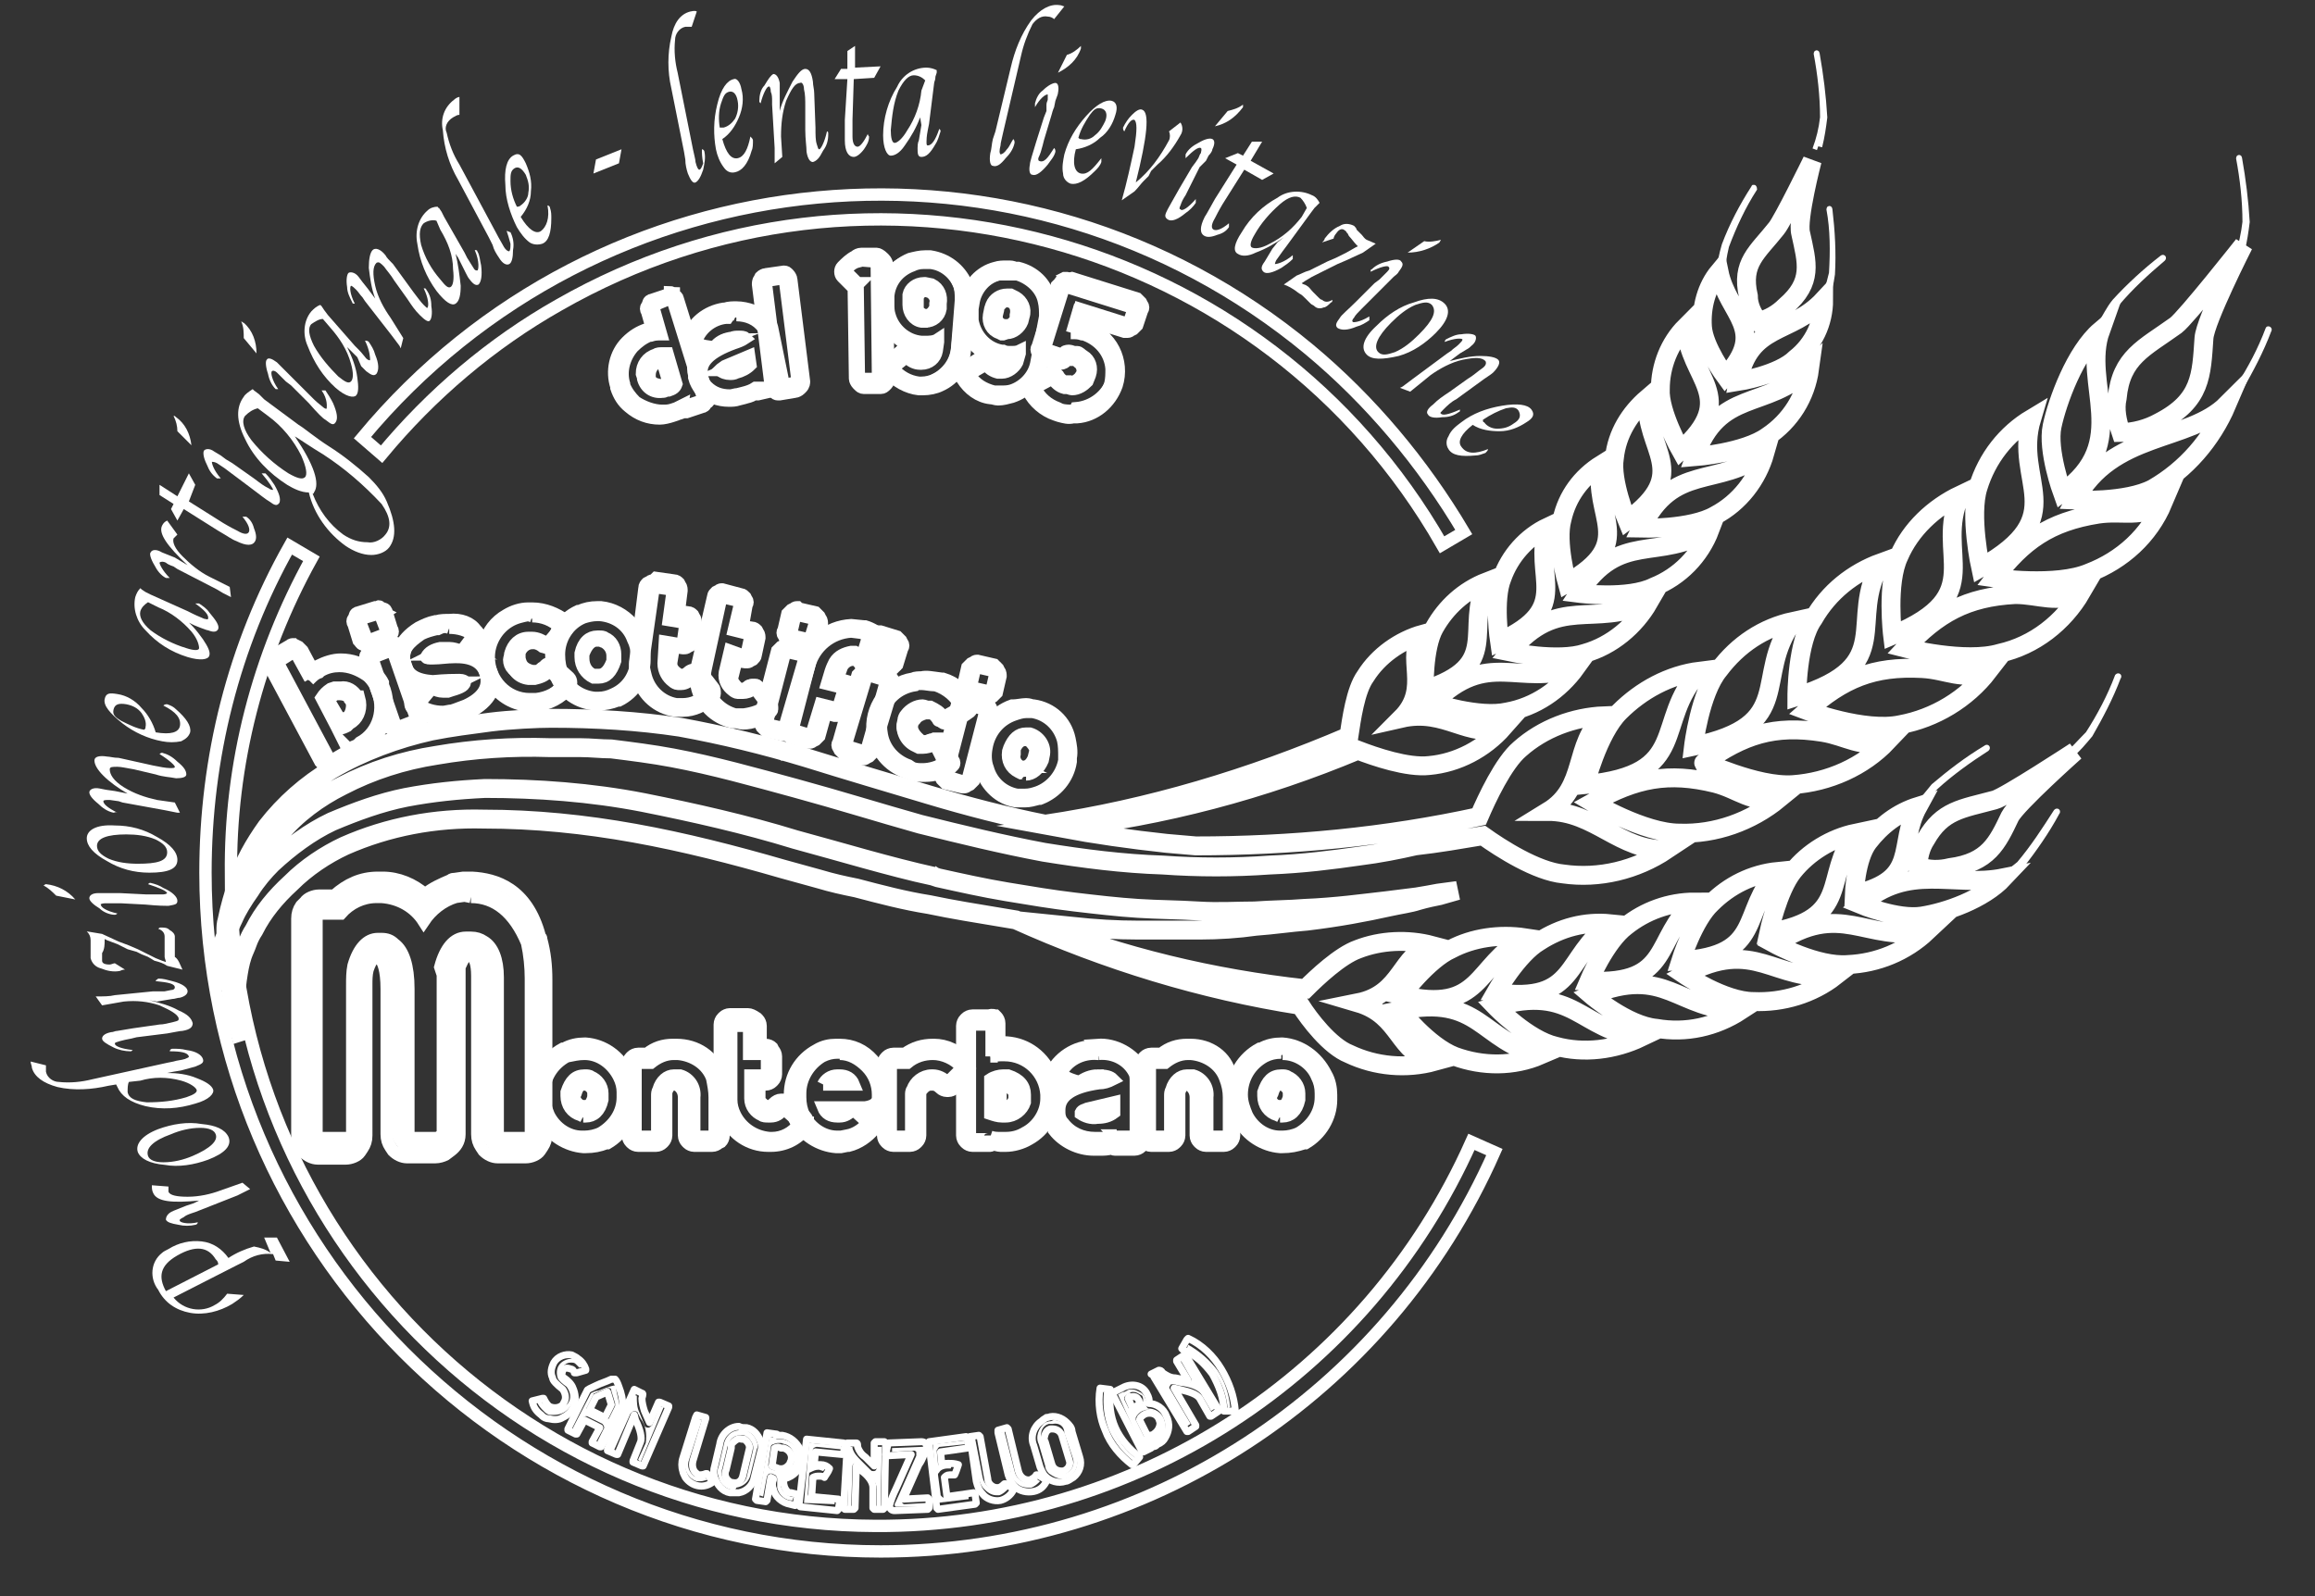 <?xml version="1.0" encoding="utf-8"?>
<!-- Generator: Adobe Illustrator 22.0.1, SVG Export Plug-In . SVG Version: 6.00 Build 0)  -->
<svg version="1.1" id="Livello_2" xmlns="http://www.w3.org/2000/svg" xmlns:xlink="http://www.w3.org/1999/xlink" x="0px" y="0px"
	 viewBox="0 0 181.4 125.1" style="enable-background:new 0 0 181.4 125.1;" xml:space="preserve">
<rect x="0" y="0" width="181.4" height="125.1" fill="#333333" stroke="none"/>
<style type="text/css">
	.st0{fill:none;stroke:#FFFFFF;stroke-width:0.968;stroke-miterlimit:10;}
	.st1{fill:none;stroke:#FFFFFF;stroke-width:1.481;stroke-miterlimit:10;}
	.st2{fill:#FFFFFF;}
	.st3{fill:none;stroke:#FFFFFF;stroke-width:0.368;stroke-miterlimit:10;}
	.st4{fill:none;stroke:#FFFFFF;stroke-width:0.552;stroke-linecap:round;stroke-linejoin:round;}
</style>
<g id="Livello_2_1_">
	<g id="logo">
		<g id="_Gruppo_">
			<g id="_Gruppo_2">
				<path class="st0" d="M26,59.8L26,59.8l-0.3-0.1c-0.1,0-0.1-0.1-0.2-0.1l-4-7.5c0-0.1,0-0.1,0-0.2l0.1-0.2c0-0.1,0.1-0.1,0.1-0.2
					l1.2-0.7c0,0,0.1,0,0.1,0h0.1l0.2,0.1c0.1,0,0.1,0.1,0.2,0.1l0.9,1.7c0.2-0.1,0.3-0.2,0.5-0.3l0.1-0.1c0.5-0.3,1.1-0.4,1.6-0.4
					c0.8,0,1.6,0.3,2.3,0.8c0.3,0.3,0.6,0.6,0.8,1l0.1,0.3c0.5,1.1,0.5,2.4-0.2,3.4c-0.3,0.5-0.7,0.9-1.2,1.2l-0.3,0.2
					c-0.2,0.1-0.4,0.2-0.6,0.3c0,0.1-0.1,0.2-0.2,0.2l-1.2,0.6C26.1,59.8,26,59.8,26,59.8z M26.6,56.8c0.2,0,0.3,0,0.5-0.1
					c0,0,0.1-0.1,0.1-0.1c0,0,0.1,0,0.1,0l0,0c0.5-0.3,0.8-0.9,0.6-1.4l-0.1-0.3l0-0.2c-0.2-0.4-0.6-0.6-1.1-0.6c-0.2,0-0.3,0-0.5,0
					L26,54.3c-0.2,0.1-0.4,0.3-0.5,0.4L26.6,56.8L26.6,56.8z"/>
				<path class="st0" d="M23,51.1l0.2,0.1l1.1,2l-0.1,0.1l0.1-0.1l0,0c0.2-0.2,0.4-0.4,0.7-0.5l0.1-0.1c0.5-0.3,1-0.4,1.5-0.4
					c0.8,0,1.5,0.3,2.1,0.7c0.3,0.2,0.5,0.5,0.7,0.8l0.1,0.3c0.7,1.5,0.2,3.4-1.3,4.2L28,58.4c-0.2,0.1-0.5,0.2-0.7,0.3l-0.1-0.1
					c0.1,0.2,0.1,0.3,0,0.3L26,59.6l-0.2-0.1L21.8,52l0.1-0.2L23,51.1 M26.6,57.1c0.2,0,0.4-0.1,0.6-0.2l0.1-0.1l0,0l0.1-0.1
					c0.6-0.3,0.9-1,0.8-1.7l-0.1-0.4L28,54.6c-0.3-0.5-0.8-0.8-1.3-0.7c-0.2,0-0.3,0-0.5,0l-0.3,0.1l0,0c-0.3,0.2-0.5,0.4-0.7,0.7
					l1.2,2.3C26.5,57.1,26.5,57.1,26.6,57.1 M27.3,56.8L27.3,56.8L27.3,56.8L27.3,56.8 M23,50.5c-0.1,0-0.2,0-0.3,0.1l-1.2,0.7
					c-0.1,0.1-0.2,0.2-0.3,0.3l-0.1,0.2c0,0.1,0,0.3,0,0.4l4,7.5c0.1,0.1,0.2,0.2,0.3,0.3l0.2,0.1h0.2c0.1,0,0.2,0,0.3-0.1l1.2-0.6
					c0.1-0.1,0.2-0.1,0.2-0.2c0.2-0.1,0.4-0.1,0.6-0.3l0.3-0.2c1.7-1,2.4-3.2,1.6-5L30,53.5c-0.2-0.4-0.5-0.7-0.9-1h0
					c-0.7-0.5-1.5-0.8-2.4-0.8c-0.6,0-1.2,0.2-1.8,0.5l-0.1,0.1l-0.3,0.2l-0.8-1.5c-0.1-0.1-0.2-0.2-0.3-0.3l-0.2-0.1
					C23.1,50.6,23.1,50.6,23,50.5L23,50.5z M26.3,54.4h0.3c0.3,0,0.7,0.1,0.8,0.4l0.1,0.1l0.1,0.3c0,0.7-0.3,1-0.5,1.1l0,0l-0.1,0
					l-0.1,0.1l-0.2,0.1l-1-1.7c0.1-0.1,0.2-0.2,0.3-0.2L26.3,54.4L26.3,54.4z"/>
			</g>
			<g id="_Gruppo_3">
				<path class="st0" d="M31.3,57.2c0,0-0.1,0-0.1,0L31,57.1c-0.1,0-0.1-0.1-0.1-0.2L29,51.7c0-0.1,0-0.1,0-0.2l0.1-0.2
					c0-0.1,0.1-0.1,0.2-0.1l1.2-0.5h0.1c0,0,0.1,0,0.1,0l0.2,0.1c0.1,0,0.1,0.1,0.1,0.2l1.8,5.2c0,0.1,0,0.1,0,0.2l-0.1,0.2
					c0,0.1-0.1,0.1-0.2,0.1L31.3,57.2L31.3,57.2z M28.9,50.4h-0.1l-0.2-0.1c-0.1,0-0.1-0.1-0.1-0.2L28,48.9c0-0.1,0-0.1,0-0.2
					l0.1-0.2c0-0.1,0.1-0.1,0.2-0.1l1.3-0.5h0.1c0,0,0.1,0,0.1,0l0.2,0.1C30,48,30,48,30,48.1l0.4,1.3c0,0.1,0,0.1,0,0.2l-0.1,0.2
					c0,0.1-0.1,0.1-0.2,0.1L28.9,50.4L28.9,50.4z"/>
				<path class="st0" d="M29.6,48.1l0.2,0.1l0.5,1.3l-0.1,0.2l-1.3,0.5L28.7,50l-0.5-1.3l0.1-0.2L29.6,48.1 M30.6,51l0.2,0.1
					l1.8,5.2l-0.1,0.2l-1.3,0.5l-0.2-0.1l-1.8-5.2l0.1-0.2L30.6,51 M29.6,47.6c-0.1,0-0.1,0-0.2,0L28.1,48c-0.1,0-0.3,0.1-0.3,0.3
					l-0.1,0.2c-0.1,0.1-0.1,0.3,0,0.4l0.4,1.3c0.1,0.1,0.2,0.3,0.3,0.3l0.2,0.1c0.1,0,0.2,0.1,0.2,0.1c0.1,0,0.1,0,0.2,0l1.3-0.5
					c0.1-0.1,0.2-0.2,0.3-0.3l0.1-0.2c0.1-0.1,0.1-0.3,0-0.4L30.3,48c0-0.1-0.1-0.3-0.3-0.3l-0.2-0.1C29.7,47.5,29.7,47.5,29.6,47.6
					L29.6,47.6z M30.6,50.4c-0.1,0-0.1,0-0.2,0l-1.3,0.4c-0.1,0.1-0.3,0.2-0.3,0.3l-0.1,0.2c-0.1,0.1-0.1,0.3,0,0.4l1.8,5.2
					c0,0.1,0.1,0.3,0.3,0.3l0.2,0.1c0.1,0,0.2,0,0.2,0h0.2l1.3-0.5c0.1,0,0.3-0.1,0.3-0.3l0.1-0.2c0.1-0.1,0.1-0.3,0-0.4l-1.8-5.2
					c0-0.1-0.1-0.3-0.3-0.3l-0.2-0.1C30.8,50.4,30.7,50.4,30.6,50.4L30.6,50.4z"/>
			</g>
			<g id="_Gruppo_4">
				<path class="st0" d="M34.7,56c-0.8,0-1.5-0.2-2.1-0.7c-0.1,0-0.1-0.1-0.1-0.2c0-0.1,0-0.2,0.1-0.2l1-1.2c0-0.1,0.1-0.1,0.2-0.1
					h0.1c-1.3-0.1-2-0.7-2.2-1.7c-0.2-1,0.3-1.8,1.4-2.5c0.4-0.2,0.8-0.4,1.2-0.5h0.1c0.3-0.1,0.6-0.1,0.9-0.1
					c0.7,0,1.5,0.2,2.1,0.7c0.1,0.1,0.1,0.2,0.1,0.3c-0.3,0.5-0.6,0.9-1,1.3c0,0-0.1,0.1-0.2,0.1h-0.1c1.1-0.1,2,0.7,2.3,1.7
					c0.2,1-0.4,1.9-1.7,2.6c-0.3,0.1-0.6,0.2-0.9,0.3L35.4,56C35.2,56,34.9,56,34.7,56z M34,53.6c0.2,0.1,0.5,0.2,0.7,0.2
					c0.1,0,0.3,0,0.4,0l0.3-0.1c0.2-0.1,0.3-0.1,0.5-0.2C35.4,53.5,34.8,53.6,34,53.6L34,53.6z M35.2,51.1c-0.1,0-0.3,0-0.4,0h-0.2
					c-0.2,0-0.4,0.1-0.6,0.2c0.3,0,0.9-0.1,1.6-0.1h0.4C35.7,51.1,35.4,51.1,35.2,51.1z"/>
				<path class="st0" d="M35.2,49.2c0.7,0,1.4,0.2,1.9,0.6c-0.3,0.4-0.6,0.8-0.9,1.2h-0.1c-0.3-0.1-0.6-0.2-0.9-0.2
					c-0.2,0-0.3,0-0.5,0h-0.2c-0.5,0.1-0.9,0.3-1.1,0.7c0,0.1,0.2,0.1,0.5,0.1c0.6,0,1.1-0.1,1.7-0.1h0.2c1.3,0,2.1,0.5,2.3,1.5
					c0.2,0.9-0.3,1.7-1.6,2.3c-0.3,0.1-0.5,0.2-0.8,0.3l-0.3,0.1c-0.2,0-0.5,0.1-0.7,0.1c-0.7,0-1.4-0.2-1.9-0.6l1-1.2h0.1
					c0.3,0.1,0.5,0.2,0.8,0.2c0.1,0,0.3,0,0.4,0l0.3-0.1c0.7-0.2,1.1-0.4,1-0.7l0,0c0,0-0.1-0.1-0.4-0.1s-1.1,0-2.1,0.1
					c-1.3-0.1-2-0.5-2.2-1.5s0.3-1.5,1.3-2.2c0.4-0.2,0.8-0.3,1.2-0.4h0.1C34.7,49.1,34.9,49.1,35.2,49.2 M35.2,48.6L35.2,48.6
					c-0.3,0-0.7,0-1,0.1h-0.1c-0.5,0.1-0.9,0.3-1.3,0.5c-1.6,1-1.7,2.1-1.6,2.8c0.2,0.9,0.9,1.6,1.9,1.8l-0.8,1
					c-0.2,0.2-0.2,0.6,0.1,0.8c0,0,0,0,0,0c0.7,0.5,1.4,0.7,2.3,0.8c0.3,0,0.6,0,0.8-0.1l0.3-0.1c0.3-0.1,0.6-0.2,0.9-0.3
					c1.9-1,2.1-2.1,1.9-2.9c-0.2-0.9-0.9-1.7-1.9-1.8c0.3-0.3,0.6-0.7,0.8-1.1c0.1-0.2,0-0.5-0.2-0.7C36.9,48.8,36.1,48.5,35.2,48.6
					L35.2,48.6z"/>
			</g>
			<g id="_Gruppo_5">
				<path class="st0" d="M41.5,55.1c-1.2,0-2.2-0.6-2.9-1.6c-0.3-0.5-0.6-1.1-0.6-1.7c-0.1-1.3,0.6-2.6,1.7-3.3
					c0.5-0.3,1.1-0.5,1.6-0.5h0.3c0.9,0,1.7,0.4,2.4,1c0.1,0.1,0.1,0.3,0,0.4c0,0,0,0,0,0c-0.3,0.4-0.6,0.8-1,1.2
					c0,0.1-0.1,0.1-0.2,0.1h-0.2c-0.1,0-0.1,0-0.2-0.1c-0.3-0.2-0.6-0.3-1-0.3h-0.2c-0.6,0-1,0.4-1.2,1c0,0.1-0.1,0.3-0.1,0.4
					c0,0.6,0.4,1,1.2,1.2h0.2c0,0,0.1,0,0.1,0c0,0,0.1,0,0.1,0l0,0c0.3,0,0.7-0.2,0.9-0.5c0,0,0.1-0.1,0.2-0.1h0.1
					c0.1,0,0.1,0,0.2,0.1l1.1,1c0.1,0.1,0.1,0.1,0.1,0.2c0,0.1,0,0.1-0.1,0.2c-0.6,0.7-1.4,1.2-2.4,1.3h-0.3L41.5,55.1z"/>
				<path class="st0" d="M41.7,48.3c0.8,0,1.6,0.3,2.2,0.9c-0.3,0.4-0.6,0.8-1,1.2h-0.1c-0.3-0.2-0.7-0.4-1.1-0.4h-0.1h-0.2
					c-0.7,0-1.2,0.5-1.4,1.2C40,51.3,40,51.5,40,51.7c0.1,0.8,0.6,1.4,1.4,1.5h0.5c0.4-0.1,0.8-0.2,1.1-0.6h0.1l1.1,1
					c-0.5,0.7-1.3,1.1-2.2,1.2h-0.3h-0.2c-1.8,0-3.2-1.5-3.2-3.3c0-1.1,0.6-2.2,1.6-2.8c0.5-0.3,1-0.4,1.5-0.5L41.7,48.3 M41.8,53.1
					L41.8,53.1L41.8,53.1L41.8,53.1 M41.7,47.7h-0.3c-0.6,0-1.2,0.2-1.7,0.5c-1.8,1-2.4,3.3-1.4,5.1c0.1,0.1,0.1,0.2,0.2,0.3l0,0
					c0.7,1,1.8,1.7,3.1,1.7h0.3H42c1-0.1,2-0.6,2.6-1.4c0.2-0.2,0.2-0.6,0-0.8c0,0,0,0,0,0l-1.1-1c-0.1-0.1-0.2-0.1-0.4-0.1H43
					c-0.1,0-0.3,0.1-0.3,0.2c-0.2,0.2-0.4,0.4-0.7,0.4h-0.1c0,0-0.1,0-0.1,0h-0.1c-0.8-0.2-0.9-0.6-1-1c0-0.1,0-0.2,0-0.4
					c0.1-0.4,0.5-0.8,1-0.8h0.2c0.3,0,0.6,0.1,0.8,0.3c0.1,0.1,0.2,0.1,0.3,0.1H43c0.1,0,0.3-0.1,0.4-0.2c0.4-0.4,0.7-0.8,1-1.2
					c0.2-0.2,0.1-0.6-0.1-0.8C43.6,48.1,42.7,47.7,41.7,47.7L41.7,47.7z"/>
			</g>
			<g id="_Gruppo_6">
				<path class="st0" d="M46.6,55c-1.2-0.1-2.3-0.8-2.7-1.9c-0.3-0.5-0.4-1.1-0.4-1.7c0-1.9,1.5-3.4,3.3-3.4H47
					c1.3,0.1,2.4,0.9,2.9,2.1c0.2,0.4,0.3,0.9,0.3,1.4v0.3c-0.1,1.2-0.8,2.3-1.9,2.9c-0.4,0.2-0.9,0.3-1.4,0.3L46.6,55z M46.8,50.2
					c-0.2,0-0.7,0-1.1,1.1v0.3c0,0.6,0.3,1.1,0.8,1.3h0.4c0.2,0,0.7,0,1.1-1.1v-0.4c0-0.5-0.3-0.9-0.7-1.1c-0.1,0-0.2-0.1-0.3-0.1
					H46.8l0-0.3L46.8,50.2z"/>
				<path class="st0" d="M46.8,48.2H47c1.2,0.1,2.2,0.8,2.6,1.9c0.2,0.4,0.3,0.8,0.3,1.3v0.3c-0.1,1.2-0.7,2.2-1.8,2.7
					c-0.4,0.2-0.8,0.3-1.2,0.3h-0.3c-1.1-0.1-2.1-0.8-2.5-1.8c-0.2-0.5-0.3-1-0.3-1.6c0-1.2,0.7-2.4,1.9-2.9
					C46,48.3,46.4,48.2,46.8,48.2 M46.9,53.1c0.6,0,1-0.4,1.3-1.3v-0.5c0-0.6-0.3-1.1-0.8-1.3c-0.1-0.1-0.3-0.1-0.4-0.1h-0.2
					c-0.6,0-1.1,0.4-1.3,1.3v0.3c0,0.7,0.4,1.3,1,1.6h0.3L46.9,53.1 M46.8,47.6L46.8,47.6c-0.5,0-1,0.1-1.4,0.3h-0.1
					c-1.3,0.6-2.1,1.9-2.1,3.4c0,0.6,0.1,1.2,0.4,1.8v0c0.5,1.2,1.7,2,3,2.1h0.3c0.5,0,1-0.1,1.5-0.3h0.1c1.2-0.6,2-1.8,2-3.2v-0.3
					c0-1.9-1.5-3.6-3.4-3.8L46.8,47.6L46.8,47.6z"/>
			</g>
			<g id="_Gruppo_7">
				<path class="st0" d="M53.5,55.5c-0.1,0-0.2,0-0.4,0h-0.2c-1.3-0.2-2.3-1.1-2.7-2.4c-0.1-0.4-0.2-0.9-0.1-1.4l0.8-5.6
					c0-0.1,0-0.1,0.1-0.2l0.2-0.1c0,0,0.1-0.1,0.2-0.1l1.4,0.2c0.1,0,0.1,0,0.2,0.1l0.1,0.2c0,0.1,0,0.1,0,0.2l-0.3,1.9l1,0.1
					c0.1,0,0.1,0,0.2,0.1l0.1,0.2c0,0.1,0.1,0.1,0,0.2l-0.2,1.4c0,0.1,0,0.1-0.1,0.2l-0.2,0.1c-0.1,0-0.1,0.1-0.2,0.1l-1-0.1
					l-0.2,1.5c0,0.5,0.2,0.9,0.6,1.1c0.1,0.1,0.2,0.1,0.3,0.1h0.2c0.3,0,0.5-0.1,0.7-0.3c0.1-0.1,0.1-0.1,0.2-0.1h0.2
					c0.1,0,0.1,0,0.2,0.1c0.3,0.4,0.7,0.7,1,1.1c0,0.1,0.1,0.1,0,0.2v0.1c0,0.1,0,0.1-0.1,0.2C55,55.2,54.2,55.5,53.5,55.5z"/>
				<path class="st0" d="M51.2,46l1.4,0.2l0.1,0.2l-0.3,2.2l1.2,0.2l0.1,0.2l-0.2,1.4l-0.2,0.1l-1.2-0.2L52,52
					c0,0.6,0.3,1.1,0.7,1.4c0.1,0.1,0.3,0.2,0.4,0.2h0.2h0.1c0.3,0,0.6-0.2,0.8-0.4h0.2c0.5,0.5,0.8,0.9,1,1.1v0.1
					c-0.5,0.5-1.2,0.8-1.9,0.8c-0.1,0-0.2,0-0.3,0H53c-1.2-0.2-2.1-1.1-2.4-2.2c-0.1-0.4-0.2-0.8-0.2-1.2l0.8-5.6L51.2,46
					 M51.2,45.5c-0.1,0-0.2,0-0.3,0.1l-0.2,0.1c-0.1,0.1-0.2,0.2-0.2,0.4l-0.7,5.6c-0.1,0.5,0,1,0.2,1.5v0c0.4,1.3,1.5,2.3,2.9,2.5
					h0.2h0.4c0.9,0,1.7-0.4,2.3-1c0.1-0.1,0.2-0.2,0.2-0.3v-0.1c0-0.1,0-0.3-0.1-0.4c-0.3-0.4-0.6-0.8-1-1.2
					c-0.1-0.1-0.2-0.2-0.3-0.2h-0.2h-0.1c-0.1,0-0.3,0.1-0.4,0.2c-0.1,0.1-0.3,0.2-0.4,0.2h-0.2c-0.1,0-0.1,0-0.2-0.1
					c-0.6-0.4-0.5-0.8-0.5-0.9l0.2-1.2l0.7,0.1h0.1c0.1,0,0.2,0,0.3-0.1l0.2-0.1c0.1-0.1,0.2-0.2,0.2-0.4l0.2-1.4
					c0-0.1,0-0.3-0.1-0.4l-0.1-0.2c-0.1-0.1-0.2-0.2-0.4-0.2l-0.7-0.1l0.2-1.6c0-0.1,0-0.3-0.1-0.4l-0.1-0.2
					c-0.1-0.1-0.2-0.2-0.4-0.2l-1.4-0.2L51.2,45.5z"/>
			</g>
			<g id="_Gruppo_8">
				<path class="st0" d="M58.3,56.4c-0.2,0-0.4,0-0.6-0.1h-0.2C56.2,56,55.3,55,55,53.7c-0.1-0.4-0.1-0.9,0-1.4l1.2-5.5
					c0-0.1,0.1-0.1,0.1-0.2l0.2-0.1c0,0,0.1,0,0.2,0h0l1.3,0.3c0.1,0,0.1,0.1,0.2,0.1l0.1,0.2c0,0.1,0,0.1,0,0.2l-0.4,1.9l1,0.2
					c0.1,0,0.1,0.1,0.2,0.1l0.1,0.2c0,0.1,0,0.1,0,0.2l-0.3,1.4c0,0.1-0.1,0.1-0.1,0.2l-0.2,0.1c-0.1,0-0.1,0-0.2,0h-0.1l-1-0.2
					L57,52.8c-0.1,0.5,0.2,0.9,0.5,1.2c0.1,0.1,0.2,0.1,0.3,0.1H58h0.1c0.2,0,0.4-0.1,0.6-0.3c0,0,0.1-0.1,0.2-0.1H59h0.2
					c0.1,0,0.1,0,0.2,0.1c0.3,0.4,0.6,0.8,0.9,1.2c0,0.1,0,0.1,0,0.2v0.1c0,0.1-0.1,0.1-0.1,0.2C59.6,56,59,56.3,58.3,56.4z"/>
				<path class="st0" d="M56.6,46.8l1.3,0.3l0.1,0.2l-0.5,2.1l1.2,0.3l0.1,0.2l-0.3,1.4l-0.2,0.1L57.2,51l-0.4,1.7
					c-0.1,0.6,0.2,1.1,0.6,1.4c0.1,0.1,0.3,0.2,0.4,0.2h0.2h0.2c0.3,0,0.6-0.1,0.8-0.3h0.2c0.3,0.4,0.6,0.8,0.9,1.2v0.1
					c-0.5,0.4-1.1,0.6-1.8,0.7c-0.2,0-0.3,0-0.5,0h-0.2c-1.1-0.3-2-1.2-2.3-2.4c-0.1-0.4-0.1-0.8,0-1.2l1.2-5.5L56.6,46.8
					 M56.6,46.2c-0.1,0-0.2,0-0.3,0.1l-0.2,0.1c-0.1,0.1-0.2,0.2-0.2,0.3l-1.3,5.6c-0.1,0.5-0.1,1,0,1.5l0,0
					c0.3,1.4,1.4,2.5,2.8,2.8h0.2c0.2,0,0.4,0.1,0.6,0.1c0.8,0,1.5-0.3,2.1-0.8c0.1-0.1,0.2-0.2,0.2-0.3v-0.1c0-0.1,0-0.3-0.1-0.4
					c-0.3-0.4-0.6-0.8-0.9-1.2c-0.1-0.1-0.2-0.2-0.3-0.2h-0.2H59c-0.1,0-0.3,0-0.4,0.1c-0.1,0.1-0.3,0.2-0.4,0.2h-0.1H58
					c-0.1,0-0.1,0-0.2-0.1c-0.5-0.5-0.5-0.8-0.4-0.9l0.3-1.2l0.7,0.1h0.1c0.1,0,0.2,0,0.3-0.1l0.2-0.1c0.1-0.1,0.2-0.2,0.2-0.3
					l0.3-1.4c0-0.1,0-0.3-0.1-0.4l-0.1-0.2c-0.1-0.1-0.2-0.2-0.4-0.2l-0.7-0.1l0.3-1.7c0.1-0.1,0.1-0.3,0-0.4l-0.1-0.2
					c-0.1-0.1-0.2-0.2-0.3-0.2L56.6,46.2L56.6,46.2z"/>
			</g>
			<g id="_Gruppo_9">
				<path class="st0" d="M61.5,57.4h-0.1L60.1,57C60.1,57,60,57,60,56.9l-0.1-0.2c0-0.1,0-0.1,0-0.2l1.4-5.4c0-0.1,0.1-0.1,0.1-0.2
					l0.2-0.1c0,0,0.1,0,0.1,0h0.1l1.3,0.3c0.1,0,0.1,0.1,0.2,0.1l0.1,0.2c0,0.1,0,0.1,0,0.2l-1.4,5.4c0,0.1-0.1,0.1-0.1,0.2
					l-0.2,0.1C61.6,57.4,61.6,57.4,61.5,57.4z M63.4,50.4L63.4,50.4L62,50.1c-0.1,0-0.1-0.1-0.2-0.1l-0.1-0.2c0-0.1,0-0.1,0-0.2
					l0.3-1.3c0-0.1,0.1-0.1,0.1-0.2l0.2-0.1c0,0,0.1,0,0.1,0h0.1l1.3,0.3c0.1,0,0.1,0.1,0.2,0.1l0.1,0.2c0,0.1,0,0.1,0,0.2l-0.3,1.3
					c0,0.1-0.1,0.1-0.1,0.2l-0.2,0.1C63.5,50.4,63.4,50.4,63.4,50.4z"/>
				<path class="st0" d="M62.5,48.2l1.3,0.3l0.1,0.2L63.5,50l-0.2,0.1l-1.3-0.3L62,49.6l0.3-1.3L62.5,48.2 M61.7,51.1l1.3,0.3
					l0.1,0.2L61.7,57l-0.2,0.1l-1.3-0.3l-0.1-0.2l1.4-5.4L61.7,51.1 M62.5,47.6c-0.1,0-0.2,0-0.3,0.1L62,47.8
					c-0.1,0.1-0.2,0.2-0.3,0.3l-0.3,1.3c-0.1,0.1-0.1,0.3,0,0.4l0.1,0.2c0.1,0.1,0.2,0.2,0.3,0.3l1.3,0.3h0.1c0.1,0,0.2,0,0.3-0.1
					l0.2-0.1c0.1-0.1,0.2-0.2,0.3-0.3l0.4-1.2c0-0.1,0-0.3-0.1-0.4l-0.1-0.2c-0.1-0.1-0.2-0.2-0.3-0.3l-1.3-0.3L62.5,47.6L62.5,47.6
					z M61.7,50.5c-0.1,0-0.2,0-0.3,0.1l-0.2,0.1c-0.1,0.1-0.2,0.2-0.3,0.3l-1.4,5.4c0,0.1,0,0.3,0.1,0.4l0.1,0.2
					c0.1,0.1,0.2,0.2,0.3,0.3l1.3,0.3c0,0,0.1,0,0.1,0c0.1,0,0.2,0,0.2,0l0.2-0.1c0.1-0.1,0.2-0.2,0.3-0.3l1.4-5.4
					c0-0.1,0-0.3-0.1-0.4l-0.1-0.2c-0.1-0.1-0.2-0.2-0.3-0.3l-1.3-0.3L61.7,50.5z"/>
			</g>
			<g id="_Gruppo_10">
				<path class="st0" d="M63.5,57.9L63.5,57.9l-1.4-0.4c-0.1,0-0.1-0.1-0.2-0.1l-0.1-0.2c0-0.1,0-0.1,0-0.2l1.4-4.8
					c0.4-1.7,1.8-2.8,3.5-2.9l0.8,0.1c1,0.3,1.7,1.1,2.1,2c0,0.1,0,0.1,0,0.2c0,0.1-0.1,0.1-0.2,0.2L68,52.5c0,0-0.1,0-0.1,0
					c0,0-0.1,0-0.1,0c-0.1,0-0.1-0.1-0.2-0.1c-0.1-0.4-0.4-0.6-0.7-0.8c-0.1,0-0.1,0-0.2,0c-0.4,0.1-0.8,0.3-1.1,0.7
					c-0.1,0.2-0.2,0.4-0.2,0.6l-0.2,0.7l1,0.3c0.1,0,0.1,0.1,0.2,0.1l0.1,0.2c0,0.1,0,0.1,0,0.2L66,55.6c0,0.1-0.1,0.1-0.1,0.2
					l-0.2,0.1c0,0-0.1,0-0.1,0h-0.1l-1-0.3l-0.6,2c0,0.1-0.1,0.1-0.1,0.2l-0.2,0.1C63.6,57.9,63.6,57.9,63.5,57.9z"/>
				<path class="st0" d="M66.7,49.5l0.8,0.1c0.9,0.3,1.6,1,1.9,1.8l-1.5,0.7c-0.1-0.4-0.5-0.8-0.9-1c-0.1,0-0.2,0-0.3,0
					c-0.5,0.1-1,0.3-1.3,0.8c-0.1,0.2-0.2,0.4-0.3,0.7l-0.3,1l1.2,0.3l0.1,0.2l-0.4,1.3l-0.2,0.1l-1.2-0.3l-0.7,2.3l-0.2,0.1
					l-1.3-0.4l-0.1-0.2l1.4-4.8C63.8,50.7,65.1,49.6,66.7,49.5 M66.7,49L66.7,49c-1.9,0.1-3.4,1.4-3.8,3.1l-1.4,4.8
					c-0.1,0.1-0.1,0.3,0,0.4l0.1,0.2c0.1,0.1,0.2,0.2,0.3,0.3l1.3,0.4h0.2c0.1,0,0.2,0,0.3-0.1l0.2-0.1c0.1-0.1,0.2-0.2,0.3-0.3
					l0.5-1.8l0.7,0.2c0.1,0,0.1,0,0.2,0c0.1,0,0.2,0,0.3-0.1l0.2-0.1c0.1-0.1,0.2-0.2,0.3-0.3l0.4-1.3c0-0.1,0-0.3,0-0.4l-0.1-0.2
					c-0.1-0.1-0.2-0.2-0.3-0.3l-0.7-0.2l0.1-0.5c0.1-0.2,0.1-0.3,0.2-0.5c0.2-0.3,0.5-0.5,0.9-0.5c0,0,0.1,0,0.1,0
					c0.2,0.1,0.4,0.3,0.5,0.6c0.1,0.1,0.2,0.2,0.3,0.3c0.1,0,0.1,0,0.2,0c0.1,0,0.1,0,0.2,0l1.5-0.7c0.3-0.1,0.4-0.5,0.3-0.7
					c-0.4-1-1.2-1.8-2.2-2.1h-0.1L66.7,49L66.7,49z"/>
			</g>
			<g id="_Gruppo_11">
				<path class="st0" d="M67.7,59.2L67.7,59.2l-1.4-0.4c-0.1,0-0.1-0.1-0.2-0.1L66,58.5c0-0.1,0-0.1,0-0.2l1.5-5.3
					c0-0.1,0.1-0.1,0.1-0.2l0.2-0.1c0,0,0.1,0,0.1,0h0.1l1.3,0.4c0.1,0,0.1,0.1,0.2,0.1l0.1,0.2c0,0.1,0,0.1,0,0.2l-1.5,5.3
					c0,0.1-0.1,0.1-0.1,0.2l-0.2,0.1C67.8,59.2,67.7,59.2,67.7,59.2z M69.7,52.3L69.7,52.3l-1.4-0.4c-0.1,0-0.1-0.1-0.2-0.1
					l-0.1-0.2c0-0.1,0-0.1,0-0.2l0.4-1.3c0-0.1,0.1-0.1,0.1-0.2l0.2-0.1c0,0,0.1,0,0.1,0H69l1.3,0.4c0.1,0,0.1,0.1,0.2,0.1l0.1,0.2
					c0,0.1,0,0.1,0,0.2L70.2,52c0,0.1-0.1,0.1-0.1,0.2l-0.2,0.1C69.8,52.3,69.7,52.3,69.7,52.3z"/>
				<path class="st0" d="M68.8,50l1.3,0.4l0.1,0.2l-0.4,1.3L69.7,52l-1.3-0.4l-0.1-0.2l0.4-1.3L68.8,50 M68,52.9l1.3,0.4l0.1,0.2
					l-1.5,5.3l-0.2,0.1l-1.3-0.4l-0.1-0.2l1.6-5.3L68,52.9 M68.8,49.5c-0.1,0-0.2,0-0.3,0.1l-0.2,0.1c-0.1,0.1-0.2,0.2-0.3,0.3
					l-0.4,1.3c-0.1,0.1-0.1,0.3,0,0.4l0.1,0.2c0.1,0.1,0.2,0.2,0.3,0.3l1.3,0.4h0.2c0.1,0,0.2,0,0.3-0.1l0.2-0.1
					c0.1-0.1,0.2-0.2,0.3-0.3l0.4-1.3c0.1-0.1,0.1-0.3,0-0.4l-0.1-0.2c-0.1-0.1-0.2-0.2-0.3-0.3L69,49.5H68.8z M68,52.4
					c-0.1,0-0.2,0-0.3,0.1l-0.2,0.1c-0.1,0.1-0.2,0.2-0.3,0.3l-1.5,5.3c-0.1,0.1-0.1,0.3,0,0.4l0.1,0.2c0.1,0.1,0.2,0.2,0.3,0.3
					l1.3,0.4c0.1,0,0.1,0,0.2,0c0.1,0,0.2,0,0.3-0.1l0.2-0.1c0.1-0.1,0.2-0.2,0.3-0.3l1.6-5.3c0.1-0.1,0.1-0.3,0-0.4L69.8,53
					c-0.1-0.1-0.2-0.2-0.3-0.3l-1.2-0.4L68,52.4L68,52.4z"/>
			</g>
			<g id="_Gruppo_12">
				<path class="st0" d="M72.3,60.5c-0.3,0-0.6,0-0.9-0.1l-0.3-0.1c-1.2-0.4-2.1-1.3-2.4-2.5c-0.2-0.6-0.2-1.2,0-1.8
					c0.4-1.3,1.4-2.3,2.8-2.5c0.2,0,0.4-0.1,0.7-0.1c0.4,0,0.7,0,1,0.1c1,0.3,1.8,0.9,2.2,1.8c0.1,0.1,0,0.3-0.1,0.4
					c-0.4,0.3-0.9,0.5-1.4,0.8c0,0-0.1,0-0.1,0h-0.1h-0.1c-0.1,0-0.1-0.1-0.1-0.1c-0.2-0.3-0.5-0.6-0.8-0.7h-0.2
					c-0.1,0-0.2-0.1-0.4-0.1c-0.4,0-0.8,0.2-1.1,0.6c-0.1,0.1-0.1,0.3-0.2,0.4c-0.2,0.6,0.1,1.1,0.7,1.5l0.2,0.1h0.1h0.1l0,0
					c0.1,0,0.2,0,0.3,0c0.3,0,0.5-0.1,0.7-0.2h0.1h0.1h0.1c0.1,0,0.1,0.1,0.2,0.1l0.8,1.4c0,0.1,0,0.1,0,0.2c0,0.1-0.1,0.1-0.1,0.2
					C73.6,60.2,73,60.4,72.3,60.5z"/>
				<path class="st0" d="M72.2,53.6c0.3,0,0.7,0.1,1,0.1h0.1c0.9,0.3,1.6,0.9,2,1.7c-0.4,0.3-0.9,0.5-1.3,0.8h-0.1
					c-0.2-0.4-0.6-0.6-1-0.8l-0.2,0c-0.1,0-0.3-0.1-0.4-0.1c-0.5,0-1,0.3-1.3,0.7c-0.1,0.1-0.2,0.3-0.2,0.5
					c-0.2,0.7,0.1,1.5,0.8,1.9l0.2,0.1l0.2,0.1l0,0H72c0.1,0,0.2,0,0.3,0c0.3,0,0.6-0.1,0.9-0.2h0.1l0.7,1.4
					c-0.5,0.3-1.1,0.5-1.7,0.5c-0.3,0-0.5,0-0.8-0.1L71.2,60c-1.1-0.4-1.9-1.3-2.1-2.4c-0.1-0.5-0.1-1.1,0-1.6
					c0.3-1.2,1.3-2.1,2.6-2.3C71.8,53.6,72,53.6,72.2,53.6 M71.9,58.4L71.9,58.4L71.9,58.4L71.9,58.4 M72.2,53.1
					c-0.2,0-0.5,0-0.7,0.1c-2,0.3-3.4,2.3-3.1,4.3c0,0.1,0,0.2,0.1,0.3l0,0c0.3,1.3,1.3,2.4,2.7,2.8l0.3,0.1c0.3,0.1,0.6,0.1,1,0.1
					c0.7,0,1.3-0.2,1.9-0.5c0.1-0.1,0.2-0.2,0.3-0.3c0.1-0.1,0.1-0.3,0-0.4l-0.7-1.4c-0.1-0.1-0.2-0.2-0.3-0.3h-0.1
					c-0.1,0-0.1,0-0.2,0c-0.1,0-0.1,0-0.2,0c-0.2,0.1-0.4,0.1-0.6,0.2h-0.2l0,0h-0.1c0,0-0.1,0-0.1,0l-0.1-0.1
					c-0.7-0.6-0.7-1-0.6-1.3c0-0.1,0.1-0.2,0.2-0.3c0.2-0.3,0.5-0.4,0.8-0.5c0.1,0,0.2,0,0.3,0h0.2c0.3,0.1,0.5,0.3,0.7,0.6
					c0.1,0.1,0.2,0.2,0.3,0.2h0.1h0.2c0.1,0,0.2,0,0.3-0.1c0.5-0.2,1-0.5,1.4-0.8c0.2-0.2,0.3-0.5,0.2-0.7c-0.5-0.9-1.3-1.6-2.3-1.9
					h-0.1C73,53.1,72.6,53,72.2,53.1L72.2,53.1z"/>
			</g>
			<g id="_Gruppo_13">
				<path class="st0" d="M75.6,61.5L75.6,61.5l-1.4-0.4c-0.1,0-0.2-0.1-0.2-0.1l-0.1-0.2c0-0.1,0-0.1,0-0.2l1.4-5.4
					c0-0.1,0.1-0.1,0.1-0.2l0.2-0.1c0,0,0.1,0,0.1,0h0.1l1.3,0.4c0.1,0,0.1,0.1,0.2,0.1l0.1,0.2c0,0.1,0,0.1,0,0.2l-1.4,5.3
					c0,0.1-0.1,0.1-0.1,0.2l-0.2,0.1C75.7,61.5,75.7,61.5,75.6,61.5z M77.5,54.5L77.5,54.5l-1.4-0.4c-0.1,0-0.1-0.1-0.2-0.1
					l-0.1-0.2c0-0.1,0-0.1,0-0.2l0.3-1.3c0-0.1,0.1-0.1,0.1-0.2l0.2-0.1c0,0,0.1,0,0.1,0h0.1l1.3,0.3c0.1,0,0.1,0.1,0.2,0.1l0.1,0.2
					c0,0.1,0,0.1,0,0.2l-0.3,1.3c0,0.1-0.1,0.1-0.1,0.2l-0.2,0.1C77.6,54.5,77.5,54.5,77.5,54.5L77.5,54.5z"/>
				<path class="st0" d="M76.6,52.3l1.3,0.3l0.1,0.2l-0.3,1.3l-0.2,0.1l-1.3-0.3l-0.1-0.2l0.3-1.3L76.6,52.3 M75.8,55.2l1.3,0.4
					l0.1,0.2l-1.4,5.4l-0.2,0.1l-1.3-0.4l-0.1-0.2l1.4-5.4L75.8,55.2 M76.6,51.8c-0.1,0-0.2,0-0.3,0.1L76.1,52
					c-0.1,0.1-0.2,0.2-0.3,0.3l-0.3,1.3c-0.1,0.1-0.1,0.3,0,0.4l0.1,0.2c0.1,0.1,0.2,0.2,0.3,0.3l1.3,0.3c0,0,0.1,0,0.1,0
					c0.1,0,0.2,0,0.3-0.1l0.2-0.1c0.1-0.1,0.2-0.2,0.3-0.3l0.3-1.3c0-0.1,0-0.3-0.1-0.4l-0.1-0.2c-0.1-0.1-0.2-0.2-0.3-0.3l-1.3-0.3
					L76.6,51.8L76.6,51.8z M75.8,54.7c-0.1,0-0.2,0-0.3,0.1l-0.2,0.1c-0.1,0.1-0.2,0.2-0.3,0.3l-1.4,5.3c0,0.1,0,0.3,0.1,0.4
					l0.1,0.2c0.1,0.1,0.2,0.2,0.3,0.3l1.3,0.3c0,0,0.1,0,0.1,0c0.1,0,0.2,0,0.3-0.1l0.2-0.1c0.1-0.1,0.2-0.2,0.3-0.3l1.4-5.4
					c0-0.1,0-0.3-0.1-0.4l-0.1-0.2c-0.1-0.1-0.2-0.2-0.3-0.3L76,54.7C75.9,54.7,75.9,54.7,75.8,54.7L75.8,54.7z"/>
			</g>
			<g id="_Gruppo_14">
				<path class="st0" d="M80.3,62.6c-0.2,0-0.3,0-0.5,0h-0.2c-1.2-0.2-2.1-1.1-2.5-2.2c-0.2-0.6-0.2-1.2-0.1-1.8
					c0.2-1.3,1.1-2.4,2.4-2.9c0.3-0.1,0.6-0.1,1-0.1c0.2,0,0.3,0,0.5,0h0.1c1.3,0.2,2.3,1.2,2.6,2.4c0.1,0.5,0.2,0.9,0.1,1.4l0,0.3
					c-0.2,1.2-1.1,2.3-2.3,2.7C81,62.5,80.6,62.6,80.3,62.6z M80.3,57.7c-0.4,0-0.8,0.3-1.1,1L79.2,59c-0.1,0.6,0.2,1.1,0.7,1.4H80
					h0.2h0.1c0.4,0,0.7-0.3,1-1l0.1-0.4c0.1-0.5-0.2-0.9-0.6-1.2c-0.1,0-0.2-0.1-0.3-0.1h-0.1L80.3,57.7z"/>
				<path class="st0" d="M80.4,55.8c0.1,0,0.3,0,0.4,0h0.1c1.2,0.2,2.1,1.1,2.4,2.2c0.1,0.4,0.1,0.9,0.1,1.3v0.3
					c-0.2,1.1-1,2.1-2.1,2.5c-0.3,0.1-0.6,0.2-1,0.2c-0.1,0-0.3,0-0.4,0h-0.2c-1.1-0.2-2-1-2.3-2.1c-0.2-0.5-0.2-1.1-0.1-1.6
					c0.2-1.2,1-2.2,2.2-2.6C79.8,55.9,80.1,55.8,80.4,55.8 M80.4,60.7c0.5,0,1-0.4,1.3-1.1l0.1-0.5c0.1-0.7-0.4-1.4-1.1-1.6h-0.1
					h-0.2c-0.6,0-1,0.4-1.3,1.1l-0.1,0.3c-0.1,0.7,0.2,1.3,0.8,1.6l0.2,0.1h0.2C80.2,60.6,80.3,60.6,80.4,60.7 M80.4,55.2
					c-0.3,0-0.7,0.1-1,0.1h-0.1c-1.4,0.5-2.3,1.7-2.5,3.1c-0.1,0.6,0,1.3,0.1,1.9c0,0,0,0,0,0.1c0.4,1.2,1.4,2.2,2.7,2.4h0.2
					c0.2,0,0.3,0,0.5,0c0.4,0,0.7-0.1,1.1-0.2h0.1c1.3-0.5,2.2-1.6,2.4-2.9v-0.3c0.1-0.5,0-1-0.1-1.5c-0.3-1.4-1.4-2.4-2.8-2.6h-0.1
					C80.6,55.2,80.5,55.2,80.4,55.2L80.4,55.2z M79.5,58.7c0.3-0.7,0.7-0.7,0.8-0.7h0.1h0.1c0.1,0,0.1,0,0.2,0.1
					c0.4,0.4,0.5,0.7,0.4,0.9l-0.1,0.4c-0.2,0.5-0.5,0.7-0.8,0.7h-0.1h-0.2H80c-0.4-0.2-0.6-0.6-0.5-1L79.5,58.7L79.5,58.7z"/>
			</g>
		</g>
		<g id="_Gruppo_15">
			<path id="_Tracciato_" class="st0" d="M113,42.7C99.1,18.4,68.1,10,43.8,23.9c-5.3,3-10,7-13.9,11.7l-1.5-1.3
				C47,11.9,80.2,8.8,102.6,27.4c4.8,4,8.9,8.9,12.1,14.3L113,42.7z"/>
		</g>
		<path id="_Tracciato_composto_" class="st1" d="M163.1,46.4c-1.4,2.4-3.7,4.2-6.4,4.8c-2.7,0.8-7.4-0.4-7.4-0.4
			c2.5-2.7,4.8-4,8.6-4.2C159.8,46.6,161.2,47.4,163.1,46.4z M155.8,52.6c-2.1,0.8-3.2-0.1-5.2-0.2c-3.8-0.2-6.2,0.8-9,3.3
			c0,0,4.5,1.7,7.3,1.1C151.6,56.3,154.1,54.8,155.8,52.6L155.8,52.6z M164.4,40.3c-3.8,0.6-5.9,2.1-8.1,5c0,0,4.8,0.7,7.4-0.4
			c2.6-1,4.7-2.9,5.8-5.5C167.8,40.7,166.4,40,164.4,40.3L164.4,40.3z M139.4,62.6c-2.2,0.4-3.1-0.7-5-1.2c-3.7-0.9-6.2-0.4-9.6,1.5
			c0,0,4,2.4,6.8,2.4C134.4,65.4,137.2,64.4,139.4,62.6L139.4,62.6z M162.6,39.2c0,0,4,0.2,6.1-0.9c2.6-1.5,4.6-3.8,5.8-6.6
			C171.5,34.7,165.5,33.8,162.6,39.2L162.6,39.2z M140.5,61.5c2.8-0.2,5.5-1.4,7.4-3.4c-2.1,0.6-3.2-0.4-5.1-0.7
			c-3.8-0.6-6.2,0.2-9.3,2.4C133.4,59.6,137.6,61.7,140.5,61.5L140.5,61.5z M133.2,52.6c-2.4,0.3-4.6,1.5-6.3,3.2
			c-1.7,1.7-2.7,5.7-2.7,5.7C132.6,60.7,129.5,56.6,133.2,52.6L133.2,52.6z M140.8,54.6c8-2.5,3.9-5.9,6.6-10.5
			c-2.2,0.8-4.1,2.3-5.3,4.4C140.8,50.3,140.8,54.5,140.8,54.6L140.8,54.6z M134.7,52.5c-1.5,1.8-2,6-2,6c8.2-1.7,4.6-5.4,7.8-9.8
			C138.2,49.2,136.2,50.5,134.7,52.5L134.7,52.5z M153.6,38.8c-2.1,1-3.9,2.7-4.8,4.8c-1,2.1-0.5,6.2-0.5,6.2
			C156,46.6,151.5,43.5,153.6,38.8L153.6,38.8z M164.6,25.9c-2,1.7-3.4,5.6-3.8,7.5s0.8,5.2,0.8,5.2
			C167.1,34.7,163.1,30.1,164.6,25.9L164.6,25.9z M159.2,32.8c-2,1.2-3.5,3.1-4.2,5.4c-0.7,2.2,0.2,6.3,0.2,6.3
			C162.5,40.4,157.7,37.8,159.2,32.8z M169.2,33.1c3.3-1.7,3.3-3.7,3.5-6.6c0.1-1.4,3.1-7.3,3.1-7.3s-4.5,5.7-5.3,6.3
			c-2.5,1.8-4.3,2.5-4.6,5.7c-0.2,0.9,0,1.8,0.3,2.7C167.2,33.9,168.3,33.6,169.2,33.1L169.2,33.1z M132,76.4c0,0,3.1,2.1,5.4,2.1
			c2.3,0.1,4.6-0.6,6.4-2C138.9,77,137.6,73.4,132,76.4z M124.7,78c0,0,2.8,2.4,5.1,2.6c2.3,0.4,4.6-0.1,6.6-1.4
			C131.4,79.2,130.6,75.6,124.7,78z M139.1,74c0,0,3.3,1.8,5.7,1.6c2.3-0.1,4.5-1,6.2-2.6C146.1,73.9,144.3,70.5,139.1,74z
			 M109.7,79.2c0,0,2.2,2.8,4.3,3.6c2.2,0.8,4.6,0.8,6.7-0.1C116,81.6,116,77.9,109.7,79.2z M145.8,70.9c0,0,2.9,1.2,4.8,0.9
			c1.9-0.3,4.8-1.3,6.4-3C153,69.6,149.6,67.6,145.8,70.9z M117.2,78.9c0,0,2.5,2.6,4.7,3.1c2.2,0.6,4.6,0.3,6.7-0.7
			C123.8,80.8,123.4,77.1,117.2,78.9z M113.7,74.4c-1.8,0.8-3.9,3.6-3.9,3.6c6.4,1.5,5.7-2.3,9.7-4.5
			C117.5,73.2,115.4,73.5,113.7,74.4L113.7,74.4z M132.8,70.7c-2,0-3.9,0.7-5.4,1.9c-1.6,1.2-2.9,4.3-2.9,4.3
			C131.1,77.2,129.5,73.6,132.8,70.7L132.8,70.7z M126.2,72.4c-2-0.2-3.9,0.3-5.6,1.4c-1.7,1-3.4,4-3.4,4
			C123.7,78.7,122.5,75,126.2,72.4L126.2,72.4z M139.3,68.3c-2,0.2-3.8,1.1-5.2,2.5c-1.4,1.3-2.4,4.5-2.4,4.5
			C138.3,74.9,136.3,71.5,139.3,68.3L139.3,68.3z M150.3,63.2c-1.6,0.5-2.9,1.5-3.9,2.8c-1,1.3-1.1,4.1-1.1,4.1
			C150.5,68.9,148.6,66.3,150.3,63.2L150.3,63.2z M145.4,65.3c-1.9,0.4-3.7,1.5-4.9,3c-1.2,1.5-1.9,4.8-1.9,4.8
			C145.2,72,142.8,68.7,145.4,65.3L145.4,65.3z M150.9,65.8c-0.4,0.6-0.6,1.4-0.6,2.1c0.8,0.3,1.7,0.3,2.5,0.1c3-0.4,3.7-1.9,4.7-4
			c0.5-1,5.1-5.1,5.1-5.1s-5.5,3.6-6.3,3.8C153.7,63.4,152.2,63.5,150.9,65.8L150.9,65.8z M18.3,80.7c-0.4-1.2,0.2-2.6,0.3-3.9
			c0.1-0.7,0.2-1.3,0.4-1.9c0.1-0.3,0.3-0.7,0.4-1c0.1-0.3,0.3-0.7,0.5-1c0.7-1.4,1.7-2.6,2.9-3.7c1.2-1.2,2.7-2.2,4.2-2.9
			c3.4-1.5,7.1-2.2,10.9-2.1c4,0,7.9,0.4,11.8,1.1c3.9,0.7,7.8,1.7,11.6,2.8l2.9,0.8c1,0.3,1.9,0.5,2.9,0.7c1.9,0.5,3.8,1,5.7,1.3
			c1.9,0.4,3.8,0.7,5.6,1l1.2,0.2c7.1,3.2,14.6,5.5,22.3,6.7c0.7,1.1,2.3,3.2,3.8,3.8c2.1,1,4.5,1.2,6.7,0.6c-2.9-0.6-2.6-3.6-6-4.6
			c3.5-0.7,3.3-3.8,5.8-4.5c-1.9-0.5-4-0.4-5.8,0.3c-1.4,0.5-3.2,2.2-4.1,3.1C95,76.7,87.9,75,81.1,72.3c1,0.1,1.9,0.2,2.9,0.3
			c1.8,0.2,3.5,0.3,5.2,0.3c1.7,0,3.3,0,4.8,0c1.5,0,3-0.1,4.4-0.3c1.4-0.1,2.7-0.3,4-0.4c2.5-0.3,4.6-0.7,6.4-1.1
			c0.9-0.2,1.7-0.3,2.3-0.5c0.7-0.2,1.2-0.3,1.7-0.4l1.4-0.4l-1.5,0.2c-0.5,0.1-1.1,0.2-1.7,0.3l-2.4,0.3c-1.8,0.2-3.9,0.5-6.4,0.6
			c-1.2,0.1-2.5,0.1-3.9,0.2c-1.4,0-2.8,0.1-4.4,0s-3.1-0.1-4.7-0.2s-3.3-0.3-5-0.5s-3.5-0.5-5.3-0.8c-1.8-0.3-3.6-0.7-5.4-1.1
			l-0.3-0.1l-0.3-0.2l0.3,0.2c-3.6-0.8-7.2-1.9-10.9-2.9c-3.9-1.2-7.9-2.1-11.9-2.9c-4.1-0.8-8.3-1.1-12.4-1.1
			c-2.1,0.1-4.1,0.3-6.2,0.7c-2,0.4-3.9,1.1-5.8,1.9c-1.7,0.8-3.3,2-4.7,3.3c-0.6,0.6-1.2,1.3-1.7,2.1c-0.5,0.7-1,1.5-1.3,2.2
			c-0.2,0.4-0.3,0.7-0.5,1.1c-0.2,0.4-0.3,0.7-0.4,1.1c-0.3,0.8,0.6,0.8,0.6,1.6c0,2,0.4,3.9,1,5.8 M128.6,41.4c0,0,3.9,0.1,5.8-1
			c1.9-1,3.3-2.8,3.9-4.9C134.6,38.3,131.1,36.2,128.6,41.4z M123.7,46.5c0,0,3.9,0.5,5.9-0.5c2-0.8,3.6-2.4,4.4-4.5
			C130,44.1,126.9,41.5,123.7,46.5L123.7,46.5z M132.8,35.8c0,0,3.9-0.3,5.7-1.6c1.8-1.2,3-3.1,3.3-5.3
			C138.4,32.2,134.7,30.4,132.8,35.8L132.8,35.8z M112.3,55.1c0,0,3.6,1.2,5.8,0.7c2.2-0.4,4.1-1.7,5.4-3.5
			C119,53.9,116.6,50.8,112.3,55.1L112.3,55.1z M136.2,29.9c0,0,3.2-0.5,4.5-1.8c1.4-1.1,2.2-2.8,2.2-4.6
			C140.3,26.3,137.1,25.3,136.2,29.9L136.2,29.9z M129.2,47.2c-4.3,2.1-7.1-0.7-10.9,3.9c0,0,3.8,0.8,5.9,0.1
			C126.3,50.6,128.1,49.1,129.2,47.2L129.2,47.2z M116.5,45.6c-1.8,0.7-3.2,2-4.1,3.6c-0.9,1.6-0.8,4.9-0.8,4.9
			C117.8,52.1,114.7,49.4,116.5,45.6L116.5,45.6z M125.5,36.4c-1.6,1-2.7,2.5-3.1,4.3c-0.5,1.8,0.4,5,0.4,5
			C128.4,42.5,124.7,40.5,125.5,36.4L125.5,36.4z M121.3,41.3c-1.7,0.8-3,2.3-3.6,4c-0.7,1.7-0.2,5-0.2,5
			C123.4,47.6,120,45.2,121.3,41.3L121.3,41.3z M129.1,31.2c-1.4,1.2-2.4,2.8-2.6,4.7c-0.3,1.8,1,4.9,1,4.9
			C132.7,37,128.8,35.3,129.1,31.2L129.1,31.2z M135.2,29.5c3.4-3.7,0.2-4.8-0.5-8.2c-1,1.2-1.4,2.8-1.3,4.3
			C133.5,27.2,135.2,29.5,135.2,29.5z M132.1,25.6c-1.3,1.3-2,3.1-2,4.9c-0.1,1.8,1.6,4.8,1.6,4.8C136.4,31.1,132.3,29.7,132.1,25.6
			z M137.8,25.2c0.8-0.2,1.5-0.6,2.1-1.2c2.2-1.9,1.7-3.4,1.2-5.7c-0.3-1.1,0.9-5.7,0.9-5.7s-2.3,4.7-2.8,5.3
			c-1.5,1.9-2.8,2.7-2.2,5.3C137,23.9,137.3,24.6,137.8,25.2L137.8,25.2z M26.8,61.6c2.3-1.2,4.8-2,7.4-2.4c2.9-0.5,5.9-0.7,8.9-0.6
			h1.2l0.6,0h0.6c0.8,0,1.6,0.1,2.4,0.1c1.6,0.2,3.2,0.4,4.8,0.7c3.2,0.6,6.4,1.5,9.7,2.4c3.3,0.9,6.5,1.9,9.7,2.8
			c3.2,0.8,6.5,1.6,9.7,2.2c3.1,0.5,6.2,0.9,9.3,1c2.8,0.2,5.6,0.2,8.4,0c2.6-0.1,4.9-0.4,7-0.7c1.6-0.2,3.1-0.5,4.4-0.8
			c1.8-0.2,3.5-0.5,5.3-0.8c1.4,1,4.2,2.8,6.3,3c2.8,0.4,5.7-0.3,8.1-1.9c-3.7,0.1-5.6-3-9.3-3c3.1-1.9,1.9-5.2,4.4-7.5
			c-2.4,0.1-4.8,1-6.6,2.6c-1.3,1.1-2.6,3.9-3.2,5.3c-7.3,1.6-14.8,2.3-22.2,2.3l-2.3-0.2c-2.8-0.3-5.6-0.7-8.3-1.2
			c8-0.9,15.9-3,23.3-6.1c1.3,0.5,3.9,1.4,5.6,1.2c2.2-0.2,4.3-1.3,5.8-3c-2.7,1-4.5-1.5-8-0.7c2.4-2.4,0.2-4.8,1.7-6.6
			c-1.8,0.5-3.5,1.7-4.5,3.3c-0.8,1.1-1.1,3.4-1.3,4.7C98,61,90,63.4,81.9,64.6c-3-0.6-6.1-1.4-9.1-2.3s-6.4-1.9-9.6-2.9
			c-3.3-1-6.6-1.8-9.9-2.4c-3.3-0.5-6.7-0.7-10.1-0.7c-1.1,0-3.2,0.1-4.8,0.3c-1.5,0.2-3.1,0.4-4.6,0.7c-2.7,0.6-5.4,1.6-7.8,3
			c-2,1.2-3.7,2.7-5.1,4.5c-1,1.4-1.8,2.8-2.3,4.4c-0.3,0.9-0.6,1.9-0.8,2.9c-0.1,0.3-0.1,0.6-0.1,0.8s0,0.3,0,0.3s0.1-0.4,0.3-1
			c0.3-1,0.7-1.9,1.2-2.8c0.3-0.7,0.7-1.3,1.1-1.9c0.5-0.7,1-1.4,1.6-2.1C23.2,63.8,25,62.5,26.8,61.6z"/>
		<g id="_Gruppo_16">
			<g id="_Gruppo_17">
				<path class="st0" d="M39.2,89.9c-0.2,0-0.4-0.1-0.6-0.3l-0.2-0.3c-0.1-0.1-0.2-0.3-0.2-0.5V76.6c0-1.1-0.3-1.8-0.7-2.1
					c-0.2-0.1-0.4-0.2-0.6-0.2h-0.4c-0.6,0-1,0.8-1.2,1.6l0.1,0.4c0,0.1,0,0.1,0,0.2v12.5c0,0.3-0.1,0.5-0.3,0.6l-0.4,0.3
					c-0.1,0.1-0.3,0.1-0.4,0.1h-2.1c-0.2,0-0.4-0.1-0.6-0.3l-0.2-0.3c-0.1-0.1-0.2-0.3-0.2-0.5V77.5c0-1.9-0.4-2.7-0.8-2.9
					c-0.1-0.2-0.3-0.3-0.6-0.3h-0.3c-0.6,0-1,0.8-1.2,1.6c-0.1,0.4-0.1,0.9-0.1,1.4v11.7c0,0.2-0.1,0.3-0.2,0.5l-0.2,0.3
					c-0.1,0.2-0.4,0.3-0.6,0.3H25c-0.2,0-0.4-0.1-0.6-0.3l-0.2-0.3c-0.1-0.1-0.2-0.3-0.2-0.5v-17c0-0.2,0.1-0.3,0.2-0.5l0.2-0.3
					c0.1-0.2,0.3-0.3,0.6-0.3h1.4c0.8-0.8,1.9-1.3,3.1-1.3h0.4c1.3,0,2.4,0.6,3.3,1.6c0.7-0.6,1.5-1.1,2.3-1.4c0,0,0.1,0,0.1,0
					l0.7-0.1h0.6c2.2,0,3.9,1.4,5,4.1c0.3,1,0.4,2,0.4,3.1v12.1c0,0.2-0.1,0.3-0.2,0.5L42,89.7c-0.1,0.2-0.4,0.3-0.6,0.3L39.2,89.9z
					"/>
				<path class="st0" d="M36.9,70.3c1.9,0,3.4,1.2,4.4,3.6c0.2,0.9,0.3,1.9,0.3,2.8v12.2l-0.2,0.3h-2.2L39,88.9V76.6
					c0-1.4-0.4-2.4-1.1-2.8c-0.3-0.2-0.6-0.3-1-0.3h-0.4c-0.9,0-1.6,0.8-2,2.3l0.2,0.6v12.5l-0.4,0.3h-2.1l-0.2-0.3V77.5
					c0-1.8-0.4-3-1.1-3.5c-0.3-0.3-0.6-0.4-1-0.4h-0.3c-0.8,0-1.5,0.7-1.9,2.1c-0.1,0.5-0.1,1-0.1,1.5v11.7l-0.2,0.3H25l-0.2-0.3
					v-17l0.2-0.3h1.7c0.7-0.8,1.7-1.3,2.8-1.3h0.4c1.4,0.1,2.6,0.8,3.3,1.9c0.6-0.9,1.5-1.6,2.5-1.9l0.7-0.1L36.9,70.3 M37,68.8
					h-0.5h-0.2l-0.7,0.1c-0.1,0-0.2,0-0.3,0.1c-0.7,0.3-1.4,0.6-2,1.1c-0.9-0.8-2.1-1.3-3.3-1.3h-0.4c-1.3,0-2.4,0.5-3.4,1.4H25
					c-0.4,0-0.9,0.2-1.1,0.5L23.6,71c-0.2,0.3-0.3,0.6-0.3,1v17c0,0.4,0.1,0.7,0.3,1l0.2,0.3c0.3,0.3,0.7,0.5,1.1,0.5h2.2
					c0.4,0,0.9-0.2,1.1-0.5l0.2-0.3c0.2-0.3,0.3-0.6,0.3-1V77.2c0-0.4,0-0.8,0.1-1.2c0.3-0.9,0.6-1,0.6-1h0.2c0,0,0.1,0,0.1,0.1
					l0.1,0.1c0.2,0.1,0.5,0.8,0.5,2.3v11.4c0,0.4,0.1,0.7,0.3,1l0.2,0.3c0.3,0.3,0.7,0.5,1.1,0.5h2.2c0.3,0,0.6-0.1,0.8-0.2l0.4-0.3
					c0.4-0.3,0.7-0.7,0.7-1.3V76.4c0-0.1,0-0.2,0-0.4v-0.2c0.3-0.7,0.5-0.9,0.5-0.9h0.3c0,0,0,0,0.1,0l0.1,0.1
					c0.2,0.1,0.4,0.5,0.4,1.5v12.4c0,0.4,0.1,0.7,0.3,1l0.2,0.3c0.3,0.3,0.7,0.5,1.1,0.5h2.2c0.4,0,0.9-0.2,1.1-0.5l0.2-0.3
					c0.2-0.3,0.3-0.6,0.3-1V76.8c0-1.1-0.1-2.1-0.4-3.2c0-0.1,0-0.1-0.1-0.2C41.3,69.6,38.8,68.9,37,68.8L37,68.8z"/>
			</g>
			<g id="_Gruppo_18">
				<path class="st0" d="M45.6,89.6c-1.2,0-2.4-0.8-2.9-1.9c-0.3-0.6-0.4-1.2-0.4-1.8c0-1.4,0.7-2.6,1.9-3.3c0.5-0.2,1-0.3,1.5-0.4
					h0.1c1.3,0,2.5,0.8,3,2.1c0.2,0.4,0.3,0.9,0.3,1.4V86c0,1.3-0.7,2.5-1.9,3.1c-0.5,0.3-1,0.4-1.5,0.4L45.6,89.6z M45.7,87.1h0.2
					c0.3,0,0.7-0.1,1-1v-0.5c0-0.4-0.3-0.8-0.7-1l-0.3-0.1h-0.1c-0.3,0-0.8,0.1-1,1V86c0,0.5,0.3,1,0.8,1.1L45.7,87.1z"/>
				<path class="st0" d="M45.8,82.6c1.2,0,2.2,0.8,2.7,1.8c0.2,0.4,0.3,0.8,0.3,1.2V86c0,1.2-0.7,2.2-1.7,2.8
					c-0.4,0.2-0.9,0.3-1.3,0.3h-0.2c-1.1,0-2.1-0.7-2.6-1.7c-0.2-0.5-0.4-1-0.4-1.6c0-1.3,0.7-2.4,1.8-3
					C44.9,82.7,45.3,82.6,45.8,82.6L45.8,82.6 M45.7,87.5h0.2c0.6,0,1.1-0.4,1.3-1.3v-0.5c0-0.6-0.4-1.1-0.9-1.3
					c-0.1-0.1-0.3-0.1-0.4-0.1h-0.1c-0.7,0-1.1,0.4-1.4,1.3v0.3c0,0.7,0.4,1.3,1.1,1.5L45.7,87.5 M45.9,81.8h-0.1
					c-0.5,0-1.1,0.1-1.6,0.4h-0.1c-1.3,0.7-2.2,2.1-2.1,3.6c0,0.7,0.2,1.3,0.5,1.9v0.1c0.6,1.2,1.9,2,3.2,2.1h0.2
					c0.6,0,1.1-0.1,1.6-0.3h0.1c1.2-0.7,2-2,2-3.4v-0.4c0-0.5-0.1-1.1-0.4-1.6l0,0C48.6,82.8,47.3,81.9,45.9,81.8L45.9,81.8z
					 M45.1,85.7c0.2-0.7,0.5-0.7,0.6-0.7h0.1H46c0.5,0.3,0.5,0.6,0.5,0.7V86c-0.2,0.7-0.5,0.7-0.6,0.7h-0.3
					c-0.3-0.1-0.6-0.4-0.6-0.8L45.1,85.7L45.1,85.7z"/>
			</g>
			<g id="_Gruppo_19">
				<path class="st0" d="M54.5,89.6c-0.1,0-0.2,0-0.3-0.1l-0.1-0.1C54,89.2,54,89.1,54,89v-3c0-0.6-0.3-1.1-0.9-1.3h-0.3
					c-0.1,0-0.5,0-0.9,0.9c0,0.1,0,0.3,0,0.4v3.1c0,0.1,0,0.2-0.1,0.3l-0.1,0.1c-0.1,0.1-0.2,0.1-0.3,0.1H50c-0.1,0-0.2,0-0.3-0.1
					l-0.1-0.1c-0.1-0.1-0.1-0.2-0.1-0.3v-5.6c0-0.1,0-0.2,0.1-0.3l0.1-0.1C49.8,83,49.9,83,50,83h1c0.5-0.4,1.2-0.7,1.9-0.7h0.3
					c1.4,0.1,2.5,0.9,3,2.2c0.2,0.5,0.3,1.1,0.3,1.6v3c0,0.1,0,0.2-0.1,0.3l-0.1,0.1c-0.1,0.1-0.2,0.1-0.3,0.1L54.5,89.6z"/>
				<path class="st0" d="M53.1,82.6c1.2,0.1,2.3,0.8,2.7,1.9C55.9,85,56,85.5,56,86v3l-0.1,0.1h-1.4L54.4,89v-3
					c0.1-0.8-0.4-1.5-1.1-1.7H53h-0.2c-0.5,0-1,0.4-1.2,1.1c-0.1,0.2-0.1,0.3-0.1,0.5v3.1l-0.1,0.1H50L49.8,89v-5.6l0.1-0.1H51
					c0.5-0.4,1.1-0.7,1.8-0.7H53.1 M53,81.9h-0.3c-0.7,0-1.4,0.2-2,0.7H50c-0.2,0-0.4,0.1-0.5,0.2l-0.1,0.1
					c-0.1,0.1-0.2,0.3-0.2,0.5V89c0,0.2,0.1,0.4,0.2,0.5l0.1,0.1c0.1,0.1,0.3,0.2,0.5,0.2h1.4c0.2,0,0.4-0.1,0.5-0.2l0.1-0.1
					c0.1-0.1,0.2-0.3,0.2-0.5v-3.1c0-0.1,0-0.2,0-0.3c0.1-0.3,0.3-0.6,0.5-0.6H53c0.4,0.2,0.6,0.6,0.6,1v3c0,0.2,0.1,0.4,0.2,0.5
					l0.1,0.1c0.1,0.1,0.3,0.2,0.5,0.2h1.4c0.2,0,0.4-0.1,0.5-0.2l0.2-0.1c0.1-0.1,0.2-0.3,0.2-0.5v-3c0-0.6-0.1-1.2-0.3-1.7
					c0,0,0-0.1,0-0.1C55.9,82.8,54.6,81.9,53,81.9L53,81.9z"/>
			</g>
			<g id="_Gruppo_20">
				<path class="st0" d="M60.1,89.6c-1.3-0.1-2.5-0.8-3.1-2c-0.2-0.4-0.3-0.9-0.4-1.4v-5.7c0-0.1,0-0.2,0.1-0.3l0.1-0.1
					c0.1-0.1,0.2-0.1,0.3-0.1h1.4c0.1,0,0.2,0,0.3,0.1l0.1,0.1c0.1,0.1,0.1,0.2,0.1,0.3v1.8H60c0.1,0,0.2,0,0.3,0.1l0.1,0.1
					c0.1,0.1,0.1,0.2,0.1,0.3v1.4c0,0.1,0,0.2-0.1,0.3l-0.1,0.1c-0.1,0.1-0.2,0.1-0.3,0.1h-0.9v1.4c0,0.3,0.2,0.7,0.7,1
					c0.1,0,0.2,0.1,0.3,0.1h0.2c0.2,0,0.5-0.2,0.6-0.4c0.1-0.1,0.2-0.1,0.3-0.1h0.2c0.1,0,0.2,0,0.2,0.1c0.4,0.3,0.8,0.6,1.1,1
					c0.1,0.1,0.1,0.2,0.1,0.3v0.1c0,0.1,0,0.2-0.1,0.2c-0.6,0.7-1.5,1.2-2.4,1.2H60.1z"/>
				<path class="st0" d="M58.6,80.3l0.1,0.1v2.2H60l0.1,0.1v1.4L60,84.3h-1.2v1.8c0,0.6,0.4,1.1,0.9,1.3c0.1,0.1,0.3,0.1,0.5,0.1
					h0.2c0.4,0,0.7-0.2,0.9-0.5h0.2c0.4,0.3,0.7,0.6,1.1,1v0.1c-0.5,0.7-1.3,1.1-2.1,1.1h-0.2c-1.2-0.1-2.2-0.8-2.7-1.8
					c-0.2-0.4-0.3-0.8-0.3-1.2v-5.7l0.1-0.1H58.6 M58.6,79.5h-1.4c-0.2,0-0.4,0.1-0.5,0.2l-0.1,0.1c-0.1,0.1-0.2,0.3-0.2,0.5v5.7
					c0,0.5,0.1,1,0.4,1.5v0.1c0.6,1.3,1.9,2.2,3.4,2.2h0.2c1.1,0,2.1-0.5,2.7-1.3c0.1-0.1,0.2-0.3,0.2-0.5V88c0-0.2-0.1-0.4-0.2-0.5
					c-0.4-0.4-0.8-0.7-1.2-1.1c-0.1-0.1-0.3-0.2-0.5-0.2h-0.2c-0.2,0-0.4,0.1-0.6,0.3c-0.1,0.1-0.2,0.2-0.3,0.2h-0.2
					c0,0-0.1,0-0.1,0c-0.3-0.2-0.5-0.4-0.5-0.6v-1.1H60c0.2,0,0.4-0.1,0.5-0.2l0.1-0.1c0.1-0.1,0.2-0.3,0.2-0.5v-1.4
					c0-0.2-0.1-0.4-0.2-0.5l-0.1-0.2c-0.1-0.1-0.3-0.2-0.5-0.2h-0.4v-1.5c0-0.2-0.1-0.4-0.2-0.5l-0.1-0.1
					C59,79.6,58.8,79.5,58.6,79.5L58.6,79.5z"/>
			</g>
			<g id="_Gruppo_21">
				<path class="st0" d="M65.6,89.6c-1.3-0.1-2.4-0.8-2.9-1.9c-0.3-0.5-0.4-1-0.4-1.6v-0.3c0-1.3,0.8-2.5,1.9-3.2
					c0.4-0.2,0.9-0.3,1.4-0.4h0.3c0.9,0,1.7,0.4,2.3,1.1c0.6,0.7,1,1.5,1,2.4v0.2c0,0.4-0.2,1-1.3,1.1h-0.4l0.7,0.7
					c0.1,0.1,0.1,0.4,0,0.5c-0.5,0.6-1.1,1-1.8,1.2l-0.6,0.1L65.6,89.6L65.6,89.6z M65.6,87.1L65.6,87.1z M65.9,84.7L65.9,84.7z"/>
				<path class="st0" d="M65.8,82.6c0.8,0,1.5,0.4,2.1,1c0.6,0.6,0.9,1.4,0.9,2.2V86c0,0.4-0.3,0.7-1,0.8h-3.3
					c0.2,0.5,0.6,0.7,1.1,0.7h0.2c0.4,0,0.7-0.2,1-0.5h0.1l1.1,1c-0.4,0.5-1,0.9-1.6,1l-0.5,0.1h-0.3c-1.1,0-2.1-0.7-2.6-1.7
					c-0.2-0.4-0.3-0.9-0.3-1.4v-0.3c0-1.2,0.7-2.3,1.7-2.9c0.4-0.2,0.8-0.3,1.2-0.3H65.8 M64.5,85h2.4c-0.2-0.5-0.6-0.7-1.1-0.7
					h-0.2C65.1,84.3,64.7,84.6,64.5,85 M65.8,81.9h-0.3c-0.5,0-1,0.1-1.5,0.4H64c-1.3,0.7-2.1,2-2.1,3.5V86c0,0.6,0.2,1.2,0.4,1.7
					v0.1c0.6,1.2,1.9,2,3.2,2.1h0.4l0.5-0.1h0.1c0.8-0.2,1.5-0.7,2-1.3c0.2-0.3,0.2-0.7-0.1-1l-0.1-0.1c0.7-0.1,1.2-0.7,1.2-1.4
					v-0.2c0-1-0.4-1.9-1.1-2.7l0,0C67.7,82.3,66.8,81.9,65.8,81.9L65.8,81.9z"/>
			</g>
			<g id="_Gruppo_22">
				<path class="st0" d="M69.9,89.6c-0.1,0-0.2,0-0.3-0.1l-0.1-0.1c-0.1-0.1-0.1-0.2-0.1-0.3v-5.6c0-0.1,0-0.2,0.1-0.3l0.1-0.1
					c0.1-0.1,0.2-0.1,0.3-0.1h1c0.6-0.4,1.3-0.7,2.1-0.7h0.1c1,0,1.9,0.4,2.5,1.1c0.1,0.1,0.1,0.2,0.1,0.3v0.1c0,0.1,0,0.2-0.1,0.3
					l-1,1c-0.1,0.1-0.2,0.1-0.3,0.1h-0.1c-0.1,0-0.2,0-0.2-0.1c-0.2-0.2-0.5-0.4-0.8-0.4H73c-0.3,0-0.8,0.1-1.1,1
					c0,0.1-0.1,0.2-0.1,0.3v3.2c0,0.1,0,0.2-0.1,0.3l-0.1,0.1c-0.1,0.1-0.2,0.1-0.3,0.1L69.9,89.6z"/>
				<path class="st0" d="M73.1,82.6c0.8,0,1.7,0.4,2.2,1v0.2l-1,1h-0.1c-0.3-0.3-0.7-0.5-1.1-0.5H73c-0.7,0-1.3,0.5-1.5,1.1
					c-0.1,0.1-0.1,0.3-0.1,0.4V89l-0.1,0.1h-1.4L69.8,89v-5.6l0.1-0.1h1.2C71.7,82.8,72.4,82.6,73.1,82.6L73.1,82.6 M73.2,81.9h-0.1
					c-0.8,0-1.5,0.2-2.2,0.7H70c-0.2,0-0.4,0.1-0.5,0.2l-0.1,0.1c-0.1,0.1-0.2,0.3-0.2,0.5V89c0,0.2,0.1,0.4,0.2,0.5l0.1,0.1
					c0.1,0.1,0.3,0.2,0.5,0.2h1.3c0.2,0,0.4-0.1,0.5-0.2l0.1-0.1c0.1-0.1,0.2-0.3,0.2-0.5v-3.2c0-0.1,0-0.1,0-0.2
					C72.5,85,72.8,85,73,85h0.1c0.2,0,0.4,0.1,0.6,0.3c0.1,0.1,0.3,0.2,0.5,0.2h0.1c0.2,0,0.4-0.1,0.5-0.2l1-1
					c0.1-0.1,0.2-0.3,0.2-0.5v-0.1c0-0.2-0.1-0.4-0.2-0.5C75.1,82.3,74.1,81.9,73.2,81.9L73.2,81.9z"/>
			</g>
			<g id="_Gruppo_23">
				<path class="st0" d="M78.5,89.6c-0.2,0-0.5,0-0.7-0.1c-0.1,0-0.2,0.1-0.3,0.1h-1.3c-0.1,0-0.2,0-0.3-0.1l-0.1-0.1
					c-0.1-0.1-0.1-0.2-0.1-0.3v-8.6c0-0.1,0-0.2,0.1-0.3l0.1-0.1c0.1-0.1,0.2-0.1,0.3-0.1h1.4c0.1,0,0.2,0,0.3,0.1l0.1,0.1
					c0.1,0.1,0.1,0.2,0.1,0.3v1.9c0.2,0,0.3,0,0.5,0h0.1c1.5,0,2.8,0.9,3.4,2.2c0.2,0.4,0.3,0.8,0.3,1.3v0.3c0,1.3-0.7,2.4-1.9,3
					c-0.5,0.3-1.1,0.4-1.7,0.4H78.5z M78.8,87.1c0.3,0,0.8-0.1,1.2-0.9v-0.3v-0.1c0-0.3-0.1-0.8-1.1-1.1h-0.3c-0.2,0-0.4,0-0.6,0.1
					V87c0.1,0.1,0.3,0.1,0.5,0.1L78.8,87.1L78.8,87.1z"/>
				<path class="st0" d="M77.6,80.3l0.1,0.1v2.4h-0.1h0.1l0,0c0.3-0.1,0.6-0.1,0.9-0.1h0.1c1.8,0,3.2,1.4,3.3,3.1v0.3
					c0,1.1-0.7,2.2-1.7,2.7c-0.5,0.3-1,0.4-1.5,0.4h-0.4c-0.3,0-0.5,0-0.8-0.1V89c0,0.2-0.1,0.3-0.2,0.3h-1.3L76,89.1v-8.7l0.1-0.1
					H77.6 M78.5,87.5h0.3c0.7,0,1.3-0.5,1.5-1.1l0-0.4v-0.2c0-0.7-0.4-1.2-1.3-1.5h-0.4l0,0c-0.3,0-0.7,0.1-1,0.3v2.7
					C77.9,87.4,78.2,87.5,78.5,87.5 M78.6,87.5L78.6,87.5L78.6,87.5L78.6,87.5 M77.5,79.6h-1.3c-0.2,0-0.4,0.1-0.5,0.2l-0.1,0.1
					c-0.1,0.1-0.2,0.3-0.2,0.5v8.6c0,0.2,0.1,0.4,0.2,0.5l0.1,0.1c0.1,0.1,0.3,0.2,0.5,0.2h1.3c0.1,0,0.2,0,0.3-0.1
					c0.2,0,0.4,0.1,0.6,0.1h0.4c0.6,0,1.3-0.2,1.8-0.5l0,0c1.3-0.7,2-2,2-3.4v-0.3c0-0.5-0.1-0.9-0.3-1.4v-0.1
					c-0.7-1.5-2.1-2.4-3.7-2.4h-0.3v-1.5c0-0.2-0.1-0.4-0.2-0.5l-0.1-0.1C77.9,79.6,77.8,79.5,77.5,79.6L77.5,79.6z M78.4,85.1h0.2
					h0.2c0.7,0.3,0.7,0.6,0.7,0.8V86v0.2c-0.3,0.5-0.5,0.6-0.8,0.6h-0.3L78.4,85.1L78.4,85.1z"/>
			</g>
			<g id="_Gruppo_24">
				<path class="st0" d="M87.5,89.6c-0.1,0-0.2,0-0.3-0.1l0,0c-0.3,0.1-0.6,0.1-1,0.1h-0.5c-1.1,0-2.1-0.5-2.8-1.3
					c-0.2-0.3-0.3-0.6-0.3-1V87c0-0.9,0.6-1.6,1.4-1.9c-1.1-0.4-1.2-0.5-1.3-0.7c0-0.1,0-0.2,0-0.3c0.6-1.2,1.9-1.9,3.3-1.8h0.1
					c1.3-0.1,2.5,0.6,3.2,1.7c0.1,0.3,0.1,0.6,0.1,0.8v4.3c0,0.1,0,0.2-0.1,0.3l-0.1,0.1c-0.1,0.1-0.2,0.1-0.3,0.1L87.5,89.6z
					 M85.5,87.1c0.2,0,0.4,0.1,0.6,0.1c0.3,0,0.7-0.1,1-0.2v-0.2L85.5,87.1z"/>
				<path class="st0" d="M86.1,82.6c1.2-0.1,2.3,0.5,2.8,1.5c0.1,0.2,0.1,0.4,0.1,0.7V89l-0.1,0.1h-1.4L87.4,89l0,0l0.1,0h-0.1v0
					c-0.4,0.1-0.7,0.2-1.1,0.2h-0.5c-1,0-1.9-0.4-2.5-1.2c-0.2-0.2-0.3-0.5-0.3-0.8V87c0-1.1,1-1.8,3.1-2.1c0.4,0,0.7-0.1,1.1-0.3
					c-0.2-0.2-0.5-0.3-1.2-0.3H86c-0.5,0-1,0.2-1.4,0.5c-0.5-0.1-1-0.3-1.5-0.6c0.5-1.1,1.7-1.7,2.9-1.6L86.1,82.6 M86,87.6
					c0.5,0,0.9-0.1,1.3-0.4l0,0v-0.8l-2.1,0.5c-0.2,0.1-0.4,0.1-0.5,0.3v0.1C85,87.5,85.5,87.7,86,87.6 M86.1,82H86
					c-1.5-0.1-2.9,0.7-3.6,2c-0.1,0.2-0.1,0.4,0,0.6c0.1,0.2,0.3,0.4,0.8,0.6c-0.6,0.4-1,1.1-1,1.8v0.3c0,0.4,0.1,0.8,0.4,1.2v0.1
					c0.7,0.9,1.9,1.5,3.1,1.5h0.5c0.3,0,0.6,0,0.9-0.1c0.1,0.1,0.2,0.1,0.4,0.1h1.4c0.2,0,0.4-0.1,0.5-0.2l0.1-0.1
					c0.1-0.1,0.2-0.3,0.2-0.5v-4.4c0-0.3,0-0.6-0.1-0.9c0-0.1,0-0.1-0.1-0.2c-0.7-1.2-2.1-2-3.5-1.9L86.1,82z"/>
			</g>
			<g id="_Gruppo_25">
				<path class="st0" d="M94.7,89.6c-0.1,0-0.2,0-0.3-0.1l-0.1-0.1c-0.1-0.1-0.1-0.2-0.1-0.3v-3c0-0.6-0.3-1.1-0.9-1.3h-0.3
					c-0.1,0-0.5,0-0.9,0.9c0,0.1-0.1,0.3-0.1,0.4v3.1c0,0.1,0,0.2-0.1,0.3l-0.1,0.1c-0.1,0.1-0.2,0.1-0.3,0.1h-1.4
					c-0.1,0-0.2,0-0.3-0.1l-0.1-0.1c-0.1-0.1-0.1-0.2-0.1-0.3v-5.6c0-0.1,0-0.2,0.1-0.3l0.1-0.1C90,83,90.1,83,90.2,83h1
					c0.5-0.4,1.2-0.7,1.9-0.7h0.3c1.3,0.1,2.4,0.9,2.9,2.1c0.2,0.5,0.3,1.1,0.3,1.6v3c0,0.1,0,0.2-0.1,0.3l-0.1,0.1
					c-0.1,0.1-0.2,0.1-0.3,0.1H94.7z"/>
				<path class="st0" d="M93.3,82.6c1.2,0.1,2.3,0.8,2.7,1.9c0.2,0.5,0.3,1,0.3,1.5v3l-0.1,0.1h-1.4L94.6,89v-3
					c0.1-0.8-0.4-1.5-1.1-1.7h-0.2H93c-0.5,0-1,0.4-1.2,1.1c-0.1,0.2-0.1,0.3-0.1,0.5v3.1l-0.1,0.1h-1.4l-0.1-0.1v-5.6l0.1-0.1h1.1
					c0.5-0.4,1.1-0.7,1.8-0.7L93.3,82.6 M93.3,81.9H93c-0.7,0-1.4,0.2-2,0.7h-0.8c-0.2,0-0.4,0.1-0.5,0.2l-0.1,0.1
					c-0.1,0.1-0.2,0.3-0.2,0.5v5.6c0,0.2,0.1,0.4,0.2,0.5l0.1,0.1c0.1,0.1,0.3,0.2,0.5,0.2h1.4c0.2,0,0.4-0.1,0.5-0.2l0.1-0.1
					c0.1-0.1,0.2-0.3,0.2-0.5v-3.1c0-0.1,0-0.2,0-0.3c0.1-0.3,0.3-0.6,0.5-0.6h0.2c0.4,0.2,0.6,0.6,0.6,1v3c0,0.2,0.1,0.4,0.2,0.5
					l0.1,0.1c0.1,0.1,0.3,0.2,0.5,0.2h1.4c0.2,0,0.4-0.1,0.5-0.2l0.1-0.1c0.1-0.1,0.2-0.3,0.2-0.5v-3c0-0.6-0.1-1.2-0.3-1.7
					c0,0,0-0.1,0-0.1C96.1,82.8,94.8,81.9,93.3,81.9L93.3,81.9z"/>
			</g>
			<g id="_Gruppo_26">
				<path class="st0" d="M100.3,89.6c-1.2,0-2.4-0.8-2.9-1.9c-0.3-0.6-0.4-1.2-0.4-1.8c0-1.4,0.7-2.6,1.9-3.3c0.5-0.2,1-0.3,1.5-0.4
					h0.1c1.3,0,2.5,0.8,3,2.1c0.2,0.5,0.3,0.9,0.3,1.4V86c0,1.3-0.7,2.5-1.9,3.1c-0.5,0.3-1,0.4-1.5,0.4L100.3,89.6z M100.3,87.1
					h0.2c0.3,0,0.7-0.1,1-1v-0.5c0-0.4-0.3-0.8-0.7-1l-0.3-0.1h-0.1c-0.3,0-0.8,0.1-1,1V86c0,0.5,0.3,1,0.8,1.1L100.3,87.1z"/>
				<path class="st0" d="M100.5,82.6c1.2,0,2.3,0.8,2.7,1.8c0.2,0.4,0.3,0.8,0.3,1.3V86c0,1.2-0.7,2.2-1.7,2.8
					c-0.4,0.2-0.9,0.3-1.3,0.3h-0.2c-1.1,0-2.1-0.7-2.6-1.7c-0.2-0.5-0.4-1-0.4-1.6c0-1.3,0.7-2.4,1.8-3c0.4-0.2,0.8-0.3,1.3-0.3
					L100.5,82.6 M100.3,87.5h0.2c0.6,0,1.1-0.4,1.3-1.3v-0.5c0-0.6-0.4-1.1-0.9-1.3c-0.1-0.1-0.3-0.1-0.4-0.1h-0.1
					c-0.7,0-1.1,0.4-1.4,1.3v0.3c0,0.7,0.4,1.3,1.1,1.5L100.3,87.5 M100.5,81.8h-0.1c-0.5,0-1.1,0.1-1.6,0.4h-0.1
					c-1.3,0.7-2.2,2.1-2.1,3.6c0,0.7,0.2,1.3,0.5,1.9v0.1c0.6,1.2,1.9,2,3.2,2.1h0.2c0.6,0,1.1-0.1,1.7-0.3h0.1c1.2-0.7,2-2,2-3.4
					v-0.4c0-0.5-0.1-1.1-0.4-1.6l0,0C103.2,82.8,101.9,81.9,100.5,81.8L100.5,81.8z M99.7,85.7c0.2-0.7,0.5-0.7,0.6-0.7h0.1h0.1
					c0.5,0.3,0.5,0.6,0.5,0.7V86c-0.2,0.7-0.5,0.7-0.6,0.7h-0.3c-0.3-0.1-0.6-0.4-0.5-0.8L99.7,85.7L99.7,85.7z"/>
			</g>
		</g>
		<g id="_Gruppo_27">
			<g id="_Gruppo_28">
				<path class="st0" d="M51.8,32.5c-0.8,0-1.6-0.3-2.2-0.8c-0.4-0.4-0.8-0.9-1-1.5v-0.1c-0.3-1.1-0.1-2.3,0.8-3.2
					c0.4-0.4,0.9-0.8,1.5-1H51c0.2-0.1,0.4-0.1,0.5-0.1L51,24.1c0-0.1,0-0.1,0-0.2l0.1-0.2c0-0.1,0.1-0.1,0.2-0.1l1.2-0.4h0.1
					c0,0,0.1,0,0.1,0l0.2,0.1c0.1,0,0.1,0.1,0.1,0.2l2.4,7.7c0,0.1,0,0.1,0,0.2l-0.1,0.2c0,0.1-0.1,0.1-0.2,0.1L53.9,32h-0.2h-0.1
					c-0.2,0.1-0.4,0.2-0.6,0.3l-0.3,0.1C52.4,32.4,52.1,32.5,51.8,32.5z M52,27.9c-0.1,0-0.3,0-0.4,0.1c-0.6,0.1-1,0.7-1,1.3l0,0.3
					v0.1c0.2,0.5,0.6,0.8,1.2,0.8l0,0c0.1,0,0.2,0,0.3,0c0,0,0.1,0,0.1-0.1h0.1l0,0c0.2,0,0.3-0.1,0.4-0.3L52,27.9L52,27.9z"/>
				<path class="st0" d="M52.5,23.4l0.2,0.1l2.4,7.7L55,31.4l-1.2,0.4h-0.1c0,0-0.1,0-0.1-0.1c-0.2,0.1-0.4,0.2-0.6,0.3l-0.3,0.1
					c-0.3,0.1-0.5,0.1-0.8,0.1c-0.7,0-1.5-0.3-2.1-0.7c-0.4-0.4-0.7-0.8-0.9-1.3v-0.1c-0.3-1,0-2.1,0.7-2.9c0.4-0.4,0.8-0.7,1.3-0.9
					h0.1c0.3-0.1,0.5-0.1,0.8-0.1l-0.6-2.1l0.1-0.2L52.5,23.4 M51.9,30.7c0.1,0,0.2,0,0.3-0.1h0.1l0,0h0.1c0.3-0.1,0.5-0.2,0.6-0.5
					l-0.7-2.4c-0.1,0-0.3,0-0.4,0c-0.2,0-0.4,0-0.5,0.1l0,0c-0.7,0.2-1.1,0.8-1.1,1.5l0.1,0.3v0.1C50.6,30.4,51.2,30.8,51.9,30.7
					L51.9,30.7 M52.3,30.7L52.3,30.7L52.3,30.7L52.3,30.7 M52.5,23.1c-0.1,0-0.1,0-0.2,0l-1.2,0.4c-0.1,0-0.3,0.1-0.3,0.3l-0.1,0.2
					c-0.1,0.1-0.1,0.3,0,0.4l0.4,1.4l-0.3,0.1l-0.1-0.1c-0.6,0.2-1.1,0.5-1.6,1c-0.9,0.9-1.2,2.3-0.8,3.5v0.1c0.2,0.6,0.5,1.1,1,1.5
					c0,0,0,0,0,0c0.7,0.6,1.5,0.9,2.4,0.9c0.3,0,0.7-0.1,1-0.2l0.3-0.1c0.2-0.1,0.4-0.1,0.5-0.2l0,0c0.1,0,0.2,0,0.3,0l1.2-0.4
					c0.1,0,0.3-0.1,0.3-0.3l0.2-0.1c0.1-0.1,0.1-0.3,0-0.4l-2.4-7.7c0-0.1-0.1-0.2-0.3-0.3L52.8,23c-0.1,0-0.2-0.1-0.3-0.1
					L52.5,23.1z M50.9,29.4c0-0.5,0.3-0.9,0.7-1c0.1,0,0.2-0.1,0.3-0.1l0.5,1.7l-0.2,0.1l0,0h-0.1L52,30.2h-0.2l0,0
					c-0.7-0.1-0.8-0.3-0.9-0.6v-0.1L50.9,29.4L50.9,29.4z"/>
			</g>
			<g id="_Gruppo_29">
				<path class="st0" d="M57.1,31.1c-0.7,0-1.5-0.3-2-0.8c-0.2-0.2-0.4-0.5-0.4-0.8v-0.2c-0.1-0.8,0.3-1.6,1-2
					c-1.2-0.1-1.3-0.3-1.5-0.4c0-0.1,0-0.2,0-0.2c0.3-1.2,1.4-2.1,2.6-2.2h0.1c0.3-0.1,0.6-0.1,0.8-0.1c0.9,0,1.7,0.4,2.3,1
					c0.1,0.2,0.2,0.5,0.3,0.7L61,30c0,0.1,0,0.2,0,0.2l-0.1,0.2c0,0.1-0.1,0.1-0.2,0.1l-1.3,0.3l0,0c-0.1,0-0.1,0-0.2,0l0,0
					c-0.3,0.1-0.6,0.2-0.9,0.3l-0.4,0.1C57.7,31.1,57.4,31.1,57.1,31.1z M56.9,29c0.1,0,0.2,0,0.3,0c0.2,0,0.3,0,0.5,0
					c0.3,0,0.6-0.1,0.9-0.4l0-0.3L56.9,29L56.9,29z M57,26.6c-0.2,0-0.3,0.1-0.5,0.2L57,26.6z"/>
				<path class="st0" d="M57.7,24.7c0.8,0,1.6,0.3,2.1,1c0.1,0.2,0.2,0.4,0.2,0.6l0.8,3.9l-0.1,0.2l-1.3,0.2l-0.2-0.1v0l0.1-0.1
					h-0.1l0,0c-0.3,0.2-0.6,0.3-1,0.4l-0.4,0.1c-0.2,0-0.4,0.1-0.6,0.1c-0.7,0-1.3-0.2-1.8-0.7c-0.2-0.2-0.3-0.4-0.4-0.7v-0.2
					c-0.2-1,0.6-1.8,2.5-2.5c0.3-0.1,0.6-0.2,0.9-0.4c-0.1-0.1-0.3-0.1-0.5-0.1c-0.2,0-0.4,0-0.6,0.1h-0.1c-0.5,0.1-0.9,0.3-1.2,0.7
					c-0.5,0-1-0.1-1.5-0.3c0.3-1.1,1.3-1.9,2.4-2h0.1C57.2,24.6,57.5,24.6,57.7,24.7 M57.2,29.3c0.2,0,0.3,0,0.5-0.1
					c0.4-0.1,0.8-0.3,1.1-0.6l0,0l-0.1-0.7l-1.9,0.8c-0.3,0.2-0.4,0.3-0.4,0.3v0C56.6,29.2,56.9,29.3,57.2,29.3 M57.7,24.1
					c-0.3,0-0.6,0-0.9,0.1h-0.1c-1.3,0.2-2.5,1.1-2.8,2.4c0,0.2,0,0.3,0.1,0.5c0.1,0.2,0.3,0.3,1,0.4c-0.6,0.5-0.8,1.2-0.6,1.9v0.2
					c0.1,0.4,0.3,0.7,0.5,1h0c0.6,0.5,1.4,0.8,2.2,0.8c0.3,0,0.5,0,0.8-0.1l0.4-0.1c0.3-0.1,0.5-0.1,0.8-0.3c0.1,0,0.2,0,0.2,0h0.1
					l1.3-0.3c0.2,0,0.4-0.2,0.4-0.4l0.1-0.2c0.1-0.1,0.1-0.3,0.1-0.4l-0.8-3.9c-0.1-0.2-0.1-0.5-0.3-0.7c0,0,0-0.1-0.1-0.1
					C59.5,24.5,58.6,24.1,57.7,24.1L57.7,24.1z"/>
			</g>
			<g id="_Gruppo_30">
				<path class="st0" d="M61.1,30.5c-0.1,0-0.1,0-0.2-0.1l-0.1-0.1c-0.1,0-0.1-0.1-0.1-0.2l-1-8c0-0.1,0-0.1,0.1-0.2l0.1-0.2
					c0-0.1,0.1-0.1,0.2-0.1l1.4-0.1c0.1,0,0.1,0,0.2,0.1l0.1,0.1c0.1,0,0.1,0.1,0.1,0.2l1,8c0,0.1,0,0.1-0.1,0.2l-0.1,0.1
					c0,0.1-0.1,0.1-0.2,0.1L61.1,30.5z"/>
				<path class="st0" d="M61.4,21.8l0.1,0.1l1,8l-0.1,0.1l-1.3,0.2L61,30.1l-1-8l0.1-0.1L61.4,21.8 M61.4,21.3L61.4,21.3l-1.4,0.2
					c-0.1,0-0.3,0.1-0.4,0.2l-0.1,0.2c-0.1,0.1-0.1,0.3-0.1,0.4l1,8c0,0.1,0.1,0.3,0.2,0.4l0.1,0.1c0.1,0.1,0.2,0.1,0.3,0.1h0.1
					l1.2-0.2c0.1,0,0.3-0.1,0.4-0.2l0.1-0.1C63,30.2,63,30,63,29.9l-1-8c0-0.1-0.1-0.3-0.2-0.4l-0.1-0.1
					C61.6,21.3,61.5,21.3,61.4,21.3L61.4,21.3z"/>
			</g>
			<g id="_Gruppo_31">
				<path class="st0" d="M67.5,30.1c-0.1,0-0.1,0-0.2-0.1l-0.1-0.1c0-0.1-0.1-0.1-0.1-0.2L67,22.5l-1-1c-0.1-0.1-0.1-0.3,0-0.4
					c0,0,0,0,0,0c0.3-0.3,0.6-0.6,1-0.7c0.1-0.1,0.2-0.2,0.4-0.2h1.2c0.1,0,0.1,0,0.2,0.1l0.1,0.1c0,0,0.1,0.1,0.1,0.2l0.2,9
					c0,0.1,0,0.1-0.1,0.2L69,30C68.9,30,68.9,30,68.8,30L67.5,30.1z"/>
				<path class="st0" d="M68.6,20.5l0.1,0.1l0.1,9l-0.1,0.1h-1.3l-0.1-0.1l-0.1-7.3l0.1-0.1h-0.1l-1-1c0.3-0.3,0.6-0.6,1-0.7
					c0-0.1,0.1-0.1,0.2-0.1L68.6,20.5 M68.7,19.9L68.7,19.9h-1.2c-0.2,0-0.4,0.1-0.5,0.2c-0.4,0.2-0.7,0.5-1,0.8
					c-0.2,0.2-0.2,0.6,0,0.8c0,0,0,0,0,0l0.9,0.9l0.1,7.1c0,0.1,0.1,0.3,0.2,0.4l0.1,0.1c0.1,0.1,0.2,0.2,0.4,0.2l0,0h1.3
					c0.2,0,0.3-0.1,0.4-0.2l0.1-0.1c0.1-0.1,0.1-0.2,0.1-0.4l-0.1-9c0-0.1-0.1-0.3-0.2-0.4l-0.1-0.1C69,20,68.8,19.9,68.7,19.9
					L68.7,19.9z"/>
			</g>
			<g id="_Gruppo_32">
				<path class="st0" d="M72.2,30.2H72c-0.9-0.1-1.7-0.5-2.2-1.2c0-0.1-0.1-0.1-0.1-0.2v-0.1c0-0.1,0-0.1,0.1-0.2l1-0.8
					c0,0,0.1-0.1,0.2-0.1h0.1c0.1,0,0.1,0,0.2,0.1c0.2,0.2,0.5,0.4,0.8,0.4h0.1c0.3,0,0.7-0.1,1-0.8V27C72.9,27,72.7,27,72.4,27
					h-0.3c-1.4-0.1-2.5-1-2.9-2.3c-0.1-0.3-0.1-0.6-0.1-1v-0.6c0.1-1.2,0.9-2.2,1.9-2.6c0.4-0.1,0.7-0.2,1.1-0.2h0.2h0.3
					c1.1,0.1,2.1,0.9,2.5,1.9c0.2,0.4,0.2,0.9,0.2,1.3l-0.3,3.8c-0.1,1.1-0.8,2-1.8,2.5C73,30.1,72.6,30.2,72.2,30.2z M72.4,22.5
					c-0.4,0-0.8,0.3-1,0.8v0.2v0.4c0,0.3,0,0.7,0.8,1h0.2h0.1c0.3,0,0.7-0.1,1-0.8v-0.3c0.1-0.5-0.2-1-0.6-1.2L72.4,22.5L72.4,22.5z
					"/>
				<path class="st0" d="M72.4,20.6h0.2h0.3c1,0.1,1.9,0.8,2.3,1.8c0.1,0.4,0.2,0.8,0.2,1.2L75,27.4c-0.1,1-0.7,1.9-1.6,2.3
					c-0.4,0.2-0.8,0.3-1.2,0.3H72c-0.8-0.1-1.5-0.5-2-1.1v-0.1l1-0.8h0.1c0.2,0.3,0.6,0.5,1,0.5h0.1c0.6,0,1.1-0.4,1.2-1l0.1-0.7
					v-0.2c-0.3,0.2-0.7,0.2-1,0.2h-0.3c-1.2-0.1-2.2-1-2.5-2.1c-0.1-0.3-0.1-0.6-0.1-0.9v-0.6c0.1-1.1,0.8-2,1.9-2.4
					C71.7,20.7,72,20.6,72.4,20.6 M72.5,25.2c0.6,0,1.1-0.4,1.2-1v-0.4c0.1-0.6-0.1-1.2-0.7-1.5l-0.5-0.1h-0.1
					c-0.6,0-1.1,0.4-1.2,0.9v0.3v0.5c0,0.6,0.4,1.2,1,1.3L72.5,25.2l0.2,0 M72.5,20.1c-0.4,0-0.8,0.1-1.2,0.2l0,0
					c-1.2,0.5-2,1.6-2.1,2.8l0,0.6c0,0.3,0,0.7,0.1,1c0,0,0,0.1,0,0.1c0.3,1.3,1.4,2.3,2.8,2.5h0.1h0.3c0.1,0,0.3,0,0.4,0
					c-0.2,0.5-0.5,0.5-0.7,0.5h-0.1c-0.2,0-0.5-0.2-0.6-0.3c-0.1-0.1-0.2-0.2-0.4-0.2H71c-0.1,0-0.2,0-0.3,0.1l-1,0.9
					c-0.1,0.1-0.2,0.2-0.2,0.4v0.1c0,0.1,0,0.3,0.1,0.4c0.6,0.7,1.5,1.2,2.4,1.3h0.3c0.5,0,1-0.1,1.4-0.3c1.1-0.5,1.8-1.5,1.9-2.7
					l0.3-3.8c0-0.5-0.1-0.9-0.2-1.4c0,0,0-0.1,0-0.1c-0.5-1.1-1.5-1.9-2.8-2.1L72.5,20.1L72.5,20.1z M71.9,23.3
					c0.2-0.5,0.5-0.5,0.7-0.5l0,0l0.3,0.1c0.3,0.2,0.5,0.5,0.4,0.9v0.3c-0.3,0.6-0.6,0.6-0.7,0.6h-0.1h-0.1
					c-0.6-0.3-0.6-0.6-0.5-0.7v-0.4L71.9,23.3L71.9,23.3z"/>
			</g>
			<g id="_Gruppo_33">
				<path class="st0" d="M78.3,31.1c-0.2,0-0.4,0-0.6,0c-0.9-0.2-1.6-0.7-2.1-1.5c0-0.1,0-0.1,0-0.2v-0.1c0-0.1,0.1-0.1,0.1-0.2
					l1.2-0.7c0.1,0,0.1,0,0.2,0l0,0h0.1c0.1,0,0.1,0.1,0.2,0.1c0.2,0.3,0.4,0.4,0.7,0.5c0.1,0,0.2,0,0.2,0c0.4,0,0.8-0.3,1-0.7
					l0.1-0.3c-0.1,0-0.3,0-0.4,0c-0.2,0-0.4,0-0.6-0.1c-1.3-0.2-2.4-1.3-2.6-2.6c0-0.3,0-0.6,0-1l0.2-0.5c0.2-1.1,1.1-2,2.2-2.3
					c0.3-0.1,0.6-0.1,0.8-0.1c0.2,0,0.3,0,0.5,0l0.3,0c1.1,0.3,2,1.1,2.3,2.2c0.1,0.4,0.1,0.9,0.1,1.3l-0.8,3.7
					c-0.2,1.1-1,1.9-2.1,2.3C79,31,78.7,31,78.3,31.1z M79,23.4c-0.4,0-0.8,0.3-1,0.6v0.2l-0.1,0.4c-0.1,0.3,0,0.7,0.6,1.1l0.2,0.1
					c0.1,0,0.2,0,0.3,0l0,0c0.4,0,0.8-0.3,1-0.7l0.1-0.3c0.1-0.5,0-1-0.5-1.2l-0.4-0.2L79,23.4z"/>
				<path class="st0" d="M79,21.5c0.1,0,0.3,0,0.4,0h0.3c1,0.3,1.9,1.1,2.1,2.1c0.1,0.4,0.1,0.8,0.1,1.2l-0.7,3.7
					c-0.2,1-1,1.8-1.9,2.1c-0.3,0.1-0.6,0.1-0.9,0.1c-0.2,0-0.4,0-0.5,0l0,0c-0.8-0.2-1.5-0.6-1.9-1.3v-0.1l1.2-0.7h0.1
					c0.2,0.3,0.5,0.5,0.9,0.6c0.1,0,0.2,0,0.3,0c0.5,0,1-0.4,1.2-0.8l0.2-0.7v-0.2c-0.2,0.1-0.5,0.1-0.7,0.1c-0.2,0-0.4,0-0.6-0.1
					h-0.1c-1.2-0.2-2.1-1.2-2.3-2.4c0-0.3,0-0.6,0-0.9l0.1-0.6c0.2-1,1-1.9,2-2.1C78.4,21.5,78.7,21.5,79,21.5 M78.9,26.1
					c0.5,0,1-0.4,1.2-0.9l0.1-0.4c0.2-0.6-0.1-1.2-0.6-1.5l-0.4-0.2h-0.3c-0.5,0-1,0.3-1.2,0.8l-0.1,0.3l-0.1,0.5
					c-0.1,0.6,0.2,1.2,0.8,1.4l0.2,0.1h0.1L78.9,26.1 M78.9,20.9L78.9,20.9c-0.3,0-0.6,0-0.9,0.1l0,0c-1.2,0.3-2.1,1.3-2.4,2.6
					l-0.1,0.6c0,0.3,0,0.6,0,1c0,0,0,0.1,0,0.1c0.2,1.4,1.3,2.5,2.7,2.8h0.1c0.2,0,0.5,0.1,0.7,0.1c-0.3,0.4-0.5,0.4-0.6,0.4h-0.2
					c-0.2-0.1-0.4-0.2-0.6-0.4c-0.1-0.1-0.2-0.2-0.3-0.2h-0.1H77c-0.1,0-0.2,0-0.3,0.1l-1.1,0.7c-0.1,0.1-0.2,0.2-0.3,0.4v0.1
					c0,0.1,0,0.3,0.1,0.4c0.5,0.8,1.3,1.4,2.2,1.5c0.2,0,0.4,0.1,0.6,0.1c0.4,0,0.7-0.1,1.1-0.2c1.2-0.4,2-1.3,2.3-2.5l0.7-3.7
					c0.1-0.5,0.1-0.9-0.1-1.4c0,0,0-0.1,0-0.1C82,22.2,81,21.3,79.8,21L79.5,21C79.4,20.9,79.2,20.9,78.9,20.9L78.9,20.9z
					 M78.2,24.1c0.3-0.4,0.5-0.5,0.7-0.5H79l0.3,0.1c0.3,0.2,0.4,0.6,0.3,1L79.6,25c-0.3,0.5-0.6,0.5-0.7,0.5h-0.2l0,0h-0.1
					c-0.6-0.3-0.5-0.6-0.5-0.8l0.1-0.4L78.2,24.1L78.2,24.1z"/>
			</g>
			<g id="_Gruppo_34">
				<path class="st0" d="M84.1,32.4c-0.3,0-0.7,0-1-0.1l-0.3-0.1c-0.8-0.3-1.5-0.9-1.9-1.7c0-0.1,0-0.1,0-0.2c0-0.1,0.1-0.1,0.1-0.2
					l1.3-0.7c0,0,0.1,0,0.1,0h0.1h0.1c0.1,0,0.1,0.1,0.1,0.1c0.2,0.3,0.4,0.5,0.7,0.6h0.1l0.1,0h0.1c0.1,0,0.2,0.1,0.3,0
					c0.4,0,0.7-0.2,1-0.5l0.2-0.4c0.1-0.5-0.1-0.9-0.4-1.2c-0.1-0.1-0.3-0.2-0.4-0.3h-0.1c-0.1,0-0.2-0.1-0.4-0.1
					c-0.1,0-0.1,0-0.2,0c-0.1,0.1-0.2,0.2-0.4,0.2h-0.2l-1.2-0.4c-0.1,0-0.1,0-0.2-0.1l-0.1-0.2c0-0.1,0-0.1,0-0.2l1.5-4.8
					c0-0.1,0.1-0.1,0.1-0.2l0.2-0.1c0,0,0.1,0,0.1,0h0.1l5.1,1.6c0.1,0,0.1,0.1,0.2,0.1l0.1,0.2c0,0.1,0,0.1,0,0.2l-0.4,1.2
					c0,0.1-0.1,0.1-0.1,0.1l-0.2,0.1c0,0-0.1,0-0.1,0h-0.1l-3.5-1.1l-0.3,1.1c0.2,0,0.4,0.1,0.5,0.1c1.4,0.4,2.4,1.6,2.5,3
					c0,0.4,0,0.9-0.1,1.3c-0.4,1.3-1.6,2.2-2.9,2.3L84.1,32.4z"/>
				<path class="st0" d="M83.6,22.5l5.1,1.6l0.1,0.2l-0.4,1.2l-0.2,0.1l-3.7-1.2L84,26.1h-0.1H84l0,0c0.3,0,0.5,0,0.8,0.1h0.1
					c1.2,0.4,2.1,1.4,2.2,2.7c0,0.4,0,0.8-0.1,1.2c-0.4,1.2-1.4,2-2.7,2.1h-0.2c-0.3,0-0.7,0-1-0.1L82.9,32
					c-0.8-0.3-1.4-0.8-1.8-1.6l1.3-0.7h0.1c0.2,0.3,0.5,0.6,0.9,0.7h0.1l0,0l0.1,0c0.1,0,0.3,0.1,0.4,0.1c0.5,0,0.9-0.3,1.2-0.6
					l0.2-0.5c0.2-0.6,0-1.2-0.5-1.5c-0.2-0.1-0.3-0.3-0.5-0.3l-0.2,0c-0.1,0-0.3-0.1-0.4-0.1c-0.1,0-0.3,0-0.4,0.1
					c0,0.1-0.1,0.2-0.2,0.2h0L82,27.4l-0.1-0.2l1.5-4.8L83.6,22.5 M83.5,30.5L83.5,30.5L83.5,30.5L83.5,30.5 M83.6,21.9
					c-0.1,0-0.2,0-0.3,0.1l-0.2,0.1c-0.1,0.1-0.2,0.2-0.3,0.3l-1.5,4.8c-0.1,0.1-0.1,0.3,0,0.4l0.1,0.2c0.1,0.1,0.2,0.2,0.3,0.3
					l1.2,0.4c0.1,0,0.2,0,0.2,0c0.2,0,0.4-0.1,0.5-0.3h0.1c0.1,0,0.2,0,0.3,0l0.2,0c0.1,0,0.2,0.1,0.3,0.2c0.3,0.2,0.4,0.6,0.3,0.9
					l-0.2,0.3c-0.2,0.2-0.5,0.4-0.8,0.4c-0.1,0-0.1,0-0.2,0h-0.1l0-0.1h-0.1c-0.2-0.1-0.4-0.3-0.5-0.5c-0.1-0.1-0.2-0.2-0.3-0.2
					h-0.1h-0.2c-0.1,0-0.2,0-0.3,0.1L80.9,30c-0.1,0.1-0.2,0.2-0.3,0.3c-0.1,0.1-0.1,0.3,0,0.4c0.4,0.8,1.2,1.5,2.1,1.8l0.3,0.1
					c0.4,0.1,0.7,0.2,1.1,0.1h0.3c1.4-0.1,2.6-1.1,3.1-2.5c0.6-1.9-0.4-4-2.4-4.6c0,0,0,0-0.1,0H85l-0.3-0.1l0.2-0.5l3.2,1h0.2
					c0.1,0,0.2,0,0.3-0.1l0.2-0.1c0.1-0.1,0.2-0.2,0.3-0.3l0.4-1.2c0.1-0.1,0.1-0.3,0-0.4l-0.1-0.2c-0.1-0.1-0.2-0.2-0.3-0.3
					l-5.1-1.6L83.6,21.9L83.6,21.9z"/>
			</g>
		</g>
		<g id="_Gruppo_35">
			<path id="_Tracciato_2" class="st0" d="M69,121.6c-29.1,0-52.9-23.9-52.9-53.2c0-9,2.2-17.8,6.6-25.6l1.7,1
				c-4.2,7.6-6.4,16.1-6.3,24.7c-0.2,28.1,22.5,51,50.5,51.1c20.2,0.1,38.5-11.7,46.7-30.1l1.8,0.8C108.7,109.3,89.9,121.6,69,121.6
				z"/>
		</g>
		<g id="_Gruppo_36">
			<path id="_Tracciato_composto_2" class="st2" d="M21.2,98.2L20.7,97h1l1,1.9l-1.1-0.1l-0.2-0.5c-0.8-0.1-1.6,0.1-2.3,0.6
				l-0.6,0.3l-4.9,2.5c0.8,1,2.2,1.2,3.2,0.6c0.4-0.2,0.7-0.5,1-0.9l1.3,0.1c-0.3,0.3-0.6,0.5-0.9,0.7c-1,0.6-2.2,0.9-3.3,0.7
				c-1.1-0.2-2-0.8-2.5-1.8c-0.7-0.9-0.6-2.2,0.3-2.9c0.1-0.1,0.3-0.2,0.5-0.3c0.8-0.5,1.7-0.7,2.6-0.6c0.9,0.1,1.6,0.6,2.1,1.3
				c0.6-0.4,1.3-0.7,2-0.9C20.4,97.8,20.8,97.9,21.2,98.2z M13,101.2l4.1-2.1c0-0.2-0.1-0.3-0.2-0.4c-0.6-1-1.6-1.1-3-0.3
				S12.4,100.1,13,101.2z"/>
			<path id="_Tracciato_composto_3" class="st2" d="M15.6,94.1c-2.1,0.2-3.3,0.1-3.6-0.6c-0.1-0.2-0.1-0.4-0.1-0.6l1.3,0.1
				c0,0.1,0,0.3,0,0.4c0.1,0.3,0.7,0.4,1.5,0.4c0.9,0,1.8-0.2,2.6-0.5l1.7-0.6l0.6,0.5l-0.2,0.1L19,93.5l-0.4,0.2L15.3,95l-0.3,0.1
				c-0.3,0.1-0.5,0.2-0.6,0.3c-0.2,0.1-0.4,0.2-0.3,0.3c0,0.1,0.6,0.3,1.4,0.1c0,0.1-0.1,0.2-0.2,0.2c-0.4,0.1-0.9,0.1-1.3,0
				c-0.6-0.1-0.9-0.2-1-0.4c0-0.2,0.1-0.5,0.6-0.7l0.5-0.2l0.5-0.2l0.6-0.2L15.6,94.1z"/>
			<path id="_Tracciato_composto_4" class="st2" d="M17.9,89.1c0.3,0.7-0.3,1.3-1.6,1.8c-1.1,0.4-2.3,0.6-3.4,0.4
				c-1.2-0.1-1.9-0.5-2.1-1c-0.2-0.6,0.3-1.3,1.6-1.8c1.1-0.4,2.3-0.6,3.4-0.4C16.9,88.2,17.6,88.5,17.9,89.1z M16.9,88.9
				c-0.1-0.3-0.5-0.5-1.2-0.5c-0.8,0-1.6,0.2-2.3,0.5c-1.4,0.5-2,1.1-1.8,1.7c0.1,0.3,0.5,0.5,1.2,0.5c0.8,0,1.6-0.2,2.3-0.5
				C16.5,90,17.1,89.4,16.9,88.9z"/>
			<path id="_Tracciato_composto_5" class="st2" d="M9.1,85l-0.6,0.1c-1.3,0.3-2.7,0.4-4,0.1c-1.1-0.3-1.8-0.8-2-1.5
				c0-0.2-0.1-0.3-0.1-0.5l1.2,0.3c0,0.2,0,0.4,0,0.5c0.1,0.5,0.6,0.8,1,0.8c0.9,0.1,1.8,0,2.6-0.2l5.9-1.3l0.5-0.1
				c0.3-0.1,0.6-0.1,0.9-0.2c0.2-0.1,0.3-0.1,0.3-0.2c-0.1-0.3-0.6-0.4-1.5-0.4c0-0.1,0.1-0.2,0.2-0.2c0.4,0,0.7,0,1.1,0.1
				c0.8,0.1,1.2,0.4,1.3,0.7s-0.1,0.4-0.6,0.6l-1.1,0.3l-0.6,0.1l-0.5,0.1c0.8,0,1.6,0.1,2.3,0.4c0.8,0.3,1.2,0.6,1.3,0.9
				s-0.3,0.8-1.4,1.1c-1.3,0.4-2.6,0.5-3.9,0.2c-1.2-0.3-1.9-0.8-2.2-1.5L9.1,85z M10.1,84.8C10,85,10,85.3,10,85.6
				c0.1,0.5,0.6,0.7,1.5,0.8c1.1,0,2.1-0.1,3.1-0.4c0.6-0.2,0.9-0.4,0.8-0.6c-0.1-0.2-0.5-0.5-1.2-0.7c-1.1-0.3-2.2-0.3-3.2,0
				L10.1,84.8z"/>
			<path id="_Tracciato_composto_6" class="st2" d="M11.7,78.4c0.8,0.2,1.6,0.4,2.3,0.8c0.7,0.3,1,0.6,1.1,1c0,0.3-0.2,0.5-0.8,0.6
				c-0.2,0-0.6,0.1-1.2,0.2l-2.4,0.3l-0.4,0.1l-0.5,0.1l-0.4,0.1c-0.3,0.1-0.4,0.1-0.4,0.2c0,0.2,0.5,0.4,1.4,0.5
				c-0.1,0.1-0.1,0.1-0.2,0.1c-0.4,0-0.9-0.1-1.3-0.3c-0.6-0.3-0.9-0.5-0.9-0.7c0-0.2,0.2-0.4,0.7-0.5c0.2,0,0.3-0.1,0.5-0.1
				l0.6-0.1l0.6-0.1l2.1-0.3c0.3,0,0.7-0.1,1.1-0.2S14,80,14,79.8c-0.1-0.3-0.6-0.6-1.5-1c-0.9-0.3-1.8-0.4-2.8-0.3L8,78.8l-0.5-0.7
				c0.6,0,1.1,0,1.5-0.1l3-0.3h0.5h0.4l0.5-0.1c0.2,0,0.3-0.1,0.3-0.2c0-0.3-0.5-0.4-1.5-0.5c0-0.1,0.1-0.1,0.2-0.2
				c0.4,0,0.7,0.1,1.1,0.2c0.8,0.2,1.2,0.5,1.2,0.8c0,0.2-0.2,0.4-0.6,0.5c-0.2,0-0.4,0.1-0.6,0.1l-0.6,0.1l-0.6,0.1L11.7,78.4z"/>
			<path id="_Tracciato_composto_7" class="st2" d="M14.3,76l-1.2-0.3c-0.3-0.2-0.6-0.3-1-0.4L11.6,75l-0.5-0.2l-0.4-0.2L10,74.4
				l-0.8-0.4l-0.8-0.3l-0.2-0.1c0,0,0,0.1,0,0.1c0,0.3,0,0.7-0.2,1V75L8,75.1c0,0.1,0,0.2,0,0.2c0,0.2,0.2,0.3,0.6,0.3
				c0.1,0,0.3-0.1,0.4-0.1L9.8,76c-0.1,0-0.2,0-0.4,0.1c-0.5,0.1-1,0-1.5-0.2c-0.4-0.1-0.7-0.4-0.8-0.8c0-0.1,0-0.2,0-0.3v-0.3v-0.2
				c0-0.2,0-0.4,0-0.6c0-0.3-0.1-0.5-0.3-0.7L8,73.2c0.4,0.2,0.9,0.4,1.3,0.6l0.8,0.3l0.7,0.3l0.4,0.2l0.4,0.2l0.6,0.3l0.5,0.2
				l0.3,0.1c0-0.1-0.1-0.3-0.1-0.4c0-0.2,0-0.5,0-0.7v-0.3v-0.3c0-0.1,0-0.2,0-0.3c0-0.3-0.2-0.5-0.5-0.6c0.1-0.1,0.1-0.1,0.2-0.1
				c0.3,0,0.5,0,0.7,0.2c0.2,0.1,0.4,0.3,0.4,0.5c0,0.1,0,0.2,0,0.3c0,0.1,0,0.2,0,0.3v0.3c0,0.2,0,0.5,0,0.7
				C14,75.2,14.1,75.6,14.3,76z"/>
			<path id="_Tracciato_composto_8" class="st2" d="M5.9,70.5l-1.5-0.3c-0.3-0.3-0.6-0.6-1-0.8c0.1,0,0.1-0.1,0.2-0.1
				C4.5,69.4,5.3,69.8,5.9,70.5z M11.6,69.3c0.1-0.1,0.1-0.1,0.2-0.1c0.4,0.1,0.7,0.2,1,0.4c0.7,0.3,1.1,0.7,1.1,1s-0.2,0.3-0.7,0.4
				c-0.2,0-0.8,0-1.8-0.1l-1.9-0.1H9H8.6c-0.1,0-0.3,0-0.4,0c-0.2,0-0.4,0.1-0.3,0.1c0,0.2,0.4,0.5,1.3,0.7
				c-0.1,0.1-0.2,0.1-0.2,0.1c-0.4,0-0.9-0.2-1.2-0.5c-0.5-0.3-0.8-0.6-0.8-0.8s0.2-0.4,0.7-0.4c0.1,0,0.3,0,0.6,0h0.5h0.6l2,0.1
				h0.5c0.3,0,0.6,0,0.9,0c0.2,0,0.3-0.1,0.3-0.1C13,69.8,12.5,69.6,11.6,69.3z"/>
			<path id="_Tracciato_composto_9" class="st2" d="M13.9,67.4c0,0.7-0.7,1-2.2,1c-1.2,0-2.3-0.3-3.3-0.9c-1.1-0.6-1.6-1.2-1.6-1.8
				c0-0.6,0.7-1.1,2.2-1c1.2,0,2.3,0.3,3.3,0.9C13.4,66.2,13.9,66.8,13.9,67.4z M13.1,66.8c0-0.4-0.3-0.7-0.9-1
				c-0.7-0.3-1.5-0.4-2.3-0.4c-1.5,0-2.3,0.3-2.3,0.9c0,0.4,0.3,0.7,0.9,1c0.7,0.3,1.5,0.4,2.3,0.4C12.3,67.7,13.1,67.5,13.1,66.8z"
				/>
			<path id="_Tracciato_composto_10" class="st2" d="M13.7,62.9l0.4,0.8h-0.2l-0.5-0.1l-0.5-0.1l-3.3-0.6l-0.3-0.1l-0.7-0.1
				c-0.3,0-0.5,0-0.5,0.1c0,0.2,0.3,0.5,1.1,0.9C9,63.6,9,63.7,8.9,63.7C8.4,63.6,8,63.3,7.7,63c-0.5-0.4-0.7-0.7-0.7-0.9
				s0.3-0.4,0.8-0.3l0.5,0.1L9,62l0.5,0.1l0.5,0.1c-0.7-0.4-1.4-0.9-1.9-1.4c-0.5-0.5-0.7-0.9-0.7-1.2c0-0.3,0.4-0.4,1-0.3
				c0.2,0,0.5,0.1,0.9,0.1l2.7,0.6c0.5,0.1,1,0.2,1.3,0.2c0.3,0,0.4,0,0.4-0.1c0-0.1-0.4-0.5-1.2-1c0.1-0.1,0.2-0.1,0.2-0.1
				c0.4,0.1,0.8,0.3,1.2,0.7c0.5,0.4,0.7,0.7,0.7,1c0,0.2-0.3,0.3-0.8,0.3c-0.5-0.1-1-0.1-1.6-0.3l-1.7-0.4c-0.6-0.1-1-0.2-1.3-0.2
				c-0.4,0-0.6,0-0.6,0.2c0,0.4,0.3,0.9,1.1,1.4c0.8,0.5,1.7,0.8,2.6,1L13.7,62.9z"/>
			<path id="_Tracciato_composto_11" class="st2" d="M12.8,55.3c0.1-0.1,0.2-0.1,0.3-0.1c0.3,0.1,0.5,0.2,0.7,0.4
				c0.8,0.7,1.2,1.3,1.1,1.8c-0.1,0.3-0.3,0.5-0.7,0.7c-0.5,0.1-1,0.1-1.5,0c-1.1-0.2-2.2-0.7-3.1-1.4c-1-0.8-1.5-1.4-1.4-1.9
				c0.1-0.5,0.4-0.5,1-0.4c0.7,0.1,1.4,0.5,1.9,1.1c0.5,0.5,0.9,1.2,1.1,1.9c1.2,0.2,1.8,0,1.9-0.5C14.2,56.3,13.8,55.8,12.8,55.3z
				 M11.3,57.2c0.1-0.1,0.1-0.1,0.1-0.2c0.1-0.4-0.1-0.8-0.3-1.1c-0.3-0.4-0.7-0.6-1.2-0.7c-0.6-0.1-0.9,0-1,0.4s0.1,0.6,0.6,0.9
				C10.1,56.8,10.7,57.1,11.3,57.2z"/>
			<path id="_Tracciato_composto_12" class="st2" d="M14.2,48.3c0.7,0.5,1.2,1.1,1.7,1.8c0.4,0.6,0.6,1,0.5,1.3
				c-0.1,0.3-0.7,0.4-1.7,0.1c-1.3-0.4-2.4-1.1-3.3-2.1c-0.7-0.7-1-1.7-0.8-2.6c0.1-0.3,0.2-0.5,0.4-0.7l0.1,0.1l0.3,0.2l0.4,0.2
				l2.9,1.3l0.4,0.2c0.4,0.2,0.7,0.3,0.9,0.4c0.1,0,0.3,0.1,0.3,0c0.1-0.3-0.3-0.7-1-1.2c0.1,0,0.2,0,0.3,0c0.3,0.2,0.6,0.4,0.8,0.7
				c0.5,0.6,0.8,1,0.7,1.3c-0.1,0.2-0.3,0.3-0.8,0.1c-0.1,0-0.3-0.1-0.6-0.2l-0.5-0.2l-0.6-0.3L14.2,48.3z M11.6,47.2
				c-0.3,0.2-0.5,0.4-0.6,0.7c-0.1,0.4,0.1,0.9,0.8,1.5c0.8,0.6,1.8,1.1,2.8,1.4c0.6,0.2,1,0.2,1,0c0-0.2-0.1-0.7-0.6-1.3
				c-0.7-0.8-1.6-1.5-2.6-1.9L11.6,47.2z"/>
			<path id="_Tracciato_composto_13" class="st2" d="M14.7,44.3c-1.6-1.5-2.3-2.5-2-3.1c0.1-0.2,0.2-0.3,0.4-0.4l0.8,1.1
				c-0.1,0.1-0.2,0.2-0.3,0.3c-0.1,0.3,0.1,0.8,0.7,1.4c0.6,0.6,1.3,1.2,2.1,1.6L18,46l0.1,0.8l-0.2-0.1l-0.4-0.2L17,46.2l-3.1-1.6
				l-0.3-0.2c-0.3-0.1-0.5-0.2-0.6-0.3c-0.2-0.1-0.4-0.1-0.5,0c0,0.1,0.2,0.6,0.8,1.2c-0.1,0-0.2,0-0.3,0c-0.4-0.2-0.7-0.6-0.9-1
				c-0.3-0.5-0.4-0.9-0.3-1c0.1-0.2,0.4-0.3,0.9,0l0.5,0.2l0.5,0.2l0.5,0.3L14.7,44.3z"/>
			<path id="_Tracciato_composto_14" class="st2" d="M14.8,39.3l2.7,1.7c0.5,0.3,0.9,0.5,1.1,0.6c0.5,0.3,0.8,0.3,0.9,0.1
				c0.1-0.2,0-0.6-0.5-1.2c0.1,0,0.2,0,0.3,0c0.3,0.2,0.5,0.5,0.6,0.9c0.2,0.5,0.2,0.8,0.1,1c-0.2,0.4-0.7,0.4-1.5,0
				c-0.3-0.1-0.7-0.4-1.4-0.8l-2.7-1.7l-0.5,0.9l-0.5-0.9l0.2-0.4l-1.1-0.7V38l1.4,0.9l0.9-1.8l0.5,0.9L14.8,39.3z"/>
			<path id="_Tracciato_composto_15" class="st2" d="M15,34.9l-1.1-1.1c0-0.4-0.1-0.8-0.3-1.2c0.1,0,0.1,0,0.2,0.1
				C14.5,33.2,14.9,34,15,34.9z M20.5,37.1c0.1,0,0.2,0,0.3,0c0.3,0.3,0.5,0.6,0.7,0.9c0.4,0.7,0.5,1.1,0.4,1.4
				c-0.2,0.3-0.4,0.2-0.8-0.1c-0.2-0.1-0.7-0.5-1.5-1.1l-1.6-1.2l-0.4-0.3l-0.3-0.2l-0.3-0.2c-0.2-0.1-0.3-0.1-0.4-0.1
				c0,0.1,0.1,0.6,0.7,1.3c-0.1,0-0.2,0-0.3,0c-0.4-0.3-0.6-0.6-0.8-1.1c-0.3-0.6-0.3-1-0.2-1.1s0.4-0.2,0.8,0.1l0.5,0.3l0.4,0.3
				l0.5,0.3l1.7,1.2l0.4,0.3c0.4,0.3,0.6,0.4,0.8,0.5c0.1,0.1,0.3,0.1,0.3,0.1C21.4,38.3,21.1,37.8,20.5,37.1z"/>
			<path id="_Tracciato_composto_16" class="st2" d="M19.8,30.5l0.1,0.1l0.4,0.3l0.4,0.4l2.7,2c0.5,0.3,1.3,1,2.4,1.7
				c1.1,0.7,2.1,1.5,3.1,2.4c0.6,0.6,1.1,1.2,1.4,1.9c0.7,1.6,0.8,2.8,0.2,3.6c-0.3,0.4-0.9,0.6-1.4,0.6c-0.7,0-1.4-0.3-2-0.7
				c-1.4-1-2.5-2.5-2.9-4.2c-0.6,0-1.2-0.3-1.7-0.6c-1.4-0.9-2.6-2.1-3.3-3.6c-0.7-1.4-0.7-2.5-0.1-3.3
				C19.2,30.9,19.5,30.7,19.8,30.5z M20.2,32c-0.4,0.1-0.7,0.3-1,0.6c-0.3,0.4-0.1,1.1,0.5,1.9c0.8,1,1.8,1.9,2.9,2.6
				c0.7,0.4,1.1,0.5,1.3,0.3c0.2-0.2,0.1-0.8-0.3-1.7c-0.6-1.2-1.5-2.3-2.6-3.1L20.2,32z M23.1,34.2c1.5,2.2,2,3.7,1.5,4.4
				c0,0.1-0.1,0.1-0.1,0.1c0.5,1.3,1.3,2.4,2.4,3.2c0.6,0.4,1.2,0.6,1.9,0.6c0.5,0.1,1.1-0.2,1.4-0.6c0.5-0.6,0.4-1.4-0.3-2.4
				c-1.4-1.5-2.9-2.8-4.6-3.9C24.3,35,23.6,34.5,23.1,34.2L23.1,34.2z"/>
			<path id="_Tracciato_composto_17" class="st2" d="M20.1,27.7l-1-1.2c0-0.4,0-0.9-0.2-1.3c0.1,0,0.1,0.1,0.2,0.1
				C19.8,25.9,20.1,26.8,20.1,27.7z M25.2,30.6c0.1,0,0.2,0,0.3,0c0.2,0.3,0.4,0.6,0.6,1c0.3,0.7,0.4,1.2,0.2,1.5
				c-0.2,0.3-0.4,0.1-0.8-0.2c-0.2-0.1-0.6-0.5-1.3-1.3l-1.4-1.4l-0.4-0.3L22,29.5c-0.1-0.1-0.2-0.2-0.3-0.3s-0.3-0.2-0.4-0.1
				c-0.1,0.1,0,0.7,0.5,1.4c-0.1,0-0.2,0-0.2,0c-0.3-0.3-0.5-0.7-0.6-1.2c-0.2-0.6-0.2-1-0.1-1.1c0.1-0.2,0.4-0.1,0.8,0.2
				c0.1,0.1,0.2,0.2,0.4,0.4l0.3,0.3l0.4,0.4l1.5,1.5l0.3,0.3c0.3,0.3,0.6,0.5,0.7,0.6c0.1,0.1,0.3,0.2,0.3,0.1S25.7,31.3,25.2,30.6
				L25.2,30.6z"/>
			<path id="_Tracciato_composto_18" class="st2" d="M27.2,27.2c0.4,0.8,0.7,1.6,0.8,2.4c0.1,0.7,0.1,1.2-0.1,1.4
				c-0.2,0.2-0.8,0.1-1.6-0.6c-1-0.9-1.7-2-2.2-3.3c-0.4-0.9-0.3-2,0.3-2.7c0.2-0.2,0.4-0.4,0.7-0.5l0.1,0.1l0.2,0.3l0.3,0.4
				l2.1,2.4l0.3,0.3c0.3,0.3,0.5,0.6,0.6,0.7s0.3,0.2,0.3,0.1c0-0.1,0-0.7-0.4-1.5c0.1,0,0.2,0,0.3,0.1c0.2,0.3,0.4,0.6,0.5,1
				c0.3,0.7,0.3,1.2,0.1,1.5c-0.2,0.2-0.4,0.1-0.8-0.2c-0.1-0.1-0.3-0.3-0.4-0.4L28,28l-0.4-0.4L27.2,27.2z M25.3,25
				c-0.3,0-0.6,0.2-0.9,0.4c-0.3,0.3-0.2,0.9,0.2,1.7c0.5,0.9,1.2,1.7,1.9,2.4c0.5,0.4,0.8,0.6,1,0.4c0.2-0.2,0.2-0.7,0-1.4
				c-0.3-1.1-0.9-2-1.6-2.8L25.3,25z"/>
			<path id="_Tracciato_composto_19" class="st2" d="M31.6,26.5l-0.2,0.8l-0.1-0.2l-0.3-0.4l-0.3-0.4l-2.1-2.7l-0.2-0.3
				c-0.2-0.2-0.3-0.4-0.5-0.6c-0.1-0.1-0.3-0.3-0.4-0.3c-0.1,0.1-0.1,0.6,0.3,1.4c-0.1,0-0.2,0-0.2-0.1c-0.2-0.4-0.4-0.8-0.4-1.2
				c-0.1-0.6,0-1,0.1-1.1c0.1-0.1,0.5-0.1,0.8,0.3l0.3,0.4l0.4,0.5l0.3,0.4l0.3,0.4c-0.3-0.8-0.4-1.6-0.5-2.4c0-0.7,0.1-1.2,0.3-1.4
				s0.6-0.1,1,0.4c0.1,0.2,0.3,0.4,0.6,0.7l1.6,2.2c0.3,0.4,0.6,0.8,0.8,1c0.2,0.2,0.3,0.3,0.3,0.2c0.1-0.1,0.1-0.7-0.3-1.5
				c0.1,0,0.2,0,0.2,0.1c0.3,0.4,0.4,0.8,0.4,1.3c0.1,0.6,0,1-0.1,1.1c-0.1,0.2-0.4,0-0.8-0.4c-0.4-0.4-0.6-0.7-1-1.3l-1-1.4
				c-0.3-0.5-0.6-0.8-0.8-1.1c-0.3-0.3-0.4-0.4-0.6-0.3c-0.3,0.3-0.3,0.9-0.1,1.8c0.2,0.9,0.7,1.8,1.2,2.5L31.6,26.5z"/>
			<path id="_Tracciato_composto_20" class="st2" d="M35.7,19.9c0.2,0.8,0.3,1.6,0.4,2.5c0,0.7-0.1,1.2-0.4,1.4s-0.8-0.1-1.5-1
				c-0.8-1.1-1.3-2.3-1.5-3.7c-0.2-1,0.1-2,0.8-2.6c0.2-0.2,0.5-0.3,0.8-0.3c0,0,0,0.1,0.1,0.1l0.2,0.3l0.2,0.4l1.6,2.8l0.2,0.4
				c0.2,0.3,0.3,0.5,0.5,0.8c0.1,0.2,0.2,0.2,0.3,0.2c0.1,0,0.2-0.7-0.2-1.6c0.1,0,0.2,0,0.2,0.1c0.2,0.3,0.2,0.7,0.3,1.1
				c0.1,0.8,0,1.3-0.2,1.5c-0.2,0.1-0.4,0-0.7-0.4c-0.1-0.1-0.2-0.3-0.3-0.5l-0.3-0.6l-0.3-0.6L35.7,19.9z M34.2,17.3
				c-0.3-0.1-0.7,0-1,0.2c-0.3,0.3-0.4,0.8-0.2,1.7c0.3,1,0.8,1.9,1.5,2.7c0.4,0.5,0.6,0.7,0.8,0.6c0.2-0.1,0.3-0.6,0.2-1.4
				C35.5,20,35.1,19,34.5,18L34.2,17.3z"/>
			<path id="_Tracciato_composto_21" class="st2" d="M39.7,18.1c0.1,0,0.2,0.1,0.3,0.1c0.2,0.4,0.3,0.9,0.2,1.4c0,0.6-0.1,1-0.3,1.1
				c-0.2,0.1-0.5,0-0.8-0.5c-0.2-0.3-0.4-0.6-0.5-1l-0.3-0.6l-2.4-4.5c-0.7-1.2-1.1-2.5-1.2-3.9c-0.2-0.9,0.1-1.8,0.9-2.4
				c0.1-0.1,0.3-0.2,0.4-0.2V9c-0.2,0-0.3,0.1-0.5,0.2C35,9.5,34.8,10,35,10.4c0.2,0.9,0.5,1.7,1,2.5l2.9,5.4
				c0.2,0.4,0.4,0.7,0.5,0.9c0.2,0.4,0.4,0.5,0.5,0.5c0.1-0.1,0.1-0.3,0.1-0.6C39.9,18.7,39.8,18.4,39.7,18.1z"/>
			<path id="_Tracciato_composto_22" class="st2" d="M42.9,16.1c0.1,0,0.2,0.1,0.2,0.2c0.1,0.3,0.1,0.5,0.1,0.8c0,1.1-0.2,1.8-0.7,2
				c-0.3,0.1-0.7,0.1-1-0.1c-0.4-0.3-0.7-0.7-1-1.2c-0.5-1-0.9-2.2-0.9-3.3c-0.1-1.2,0.1-2,0.6-2.3s0.7,0,1,0.6
				c0.3,0.7,0.5,1.4,0.4,2.2c0,0.7-0.3,1.4-0.8,2c0.6,1,1.2,1.4,1.6,1.1S43.1,17.1,42.9,16.1z M40.5,16.2c0.1,0,0.2,0,0.3-0.1
				c0.3-0.2,0.6-0.6,0.6-1c0.1-0.5,0-0.9-0.2-1.4c-0.3-0.5-0.6-0.7-0.9-0.5c-0.3,0.2-0.3,0.5-0.3,1C40,14.9,40.2,15.6,40.5,16.2z"/>
			<path id="_Tracciato_composto_23" class="st2" d="M46.5,13.6l0.2-1.1l2-0.8l-0.2,1.1L46.5,13.6z"/>
			<path id="_Tracciato_composto_24" class="st2" d="M55,11.7c0.1,0,0.2,0.1,0.2,0.2c0.1,0.5,0,0.9-0.1,1.4c-0.2,0.6-0.4,0.9-0.6,1
				c-0.2,0.1-0.4-0.2-0.6-0.7c-0.1-0.3-0.2-0.7-0.2-1.1l-0.1-0.6l-1-5c-0.3-1.3-0.3-2.7,0-4c0.2-1.1,0.7-1.8,1.5-2
				c0.1,0,0.3-0.1,0.5,0l-0.4,1.2c-0.2,0-0.4,0-0.5,0c-0.5,0.1-0.8,0.6-0.8,1c-0.1,0.9,0,1.8,0.2,2.6l1.2,6c0.1,0.5,0.2,0.8,0.2,1
				c0.1,0.4,0.2,0.6,0.3,0.6c0.1,0,0.2-0.2,0.3-0.5C55,12.3,55,12,55,11.7z"/>
			<path id="_Tracciato_composto_25" class="st2" d="M58.8,10.7c0.1,0.1,0.2,0.2,0.2,0.3c0,0.3,0,0.6-0.1,0.8
				c-0.3,1.1-0.8,1.6-1.3,1.7c-0.4,0.1-0.7-0.1-0.9-0.4c-0.3-0.4-0.5-0.9-0.6-1.4c-0.2-1.1-0.2-2.3,0.1-3.5c0.3-1.3,0.8-1.9,1.3-2
				C57.7,6.1,58,6.4,58.1,7c0.2,0.7,0.1,1.5-0.2,2.2c-0.3,0.7-0.7,1.3-1.3,1.7c0.3,1.1,0.7,1.6,1.2,1.5S58.6,11.7,58.8,10.7z
				 M56.4,10c0.1,0,0.2,0,0.3,0c0.4-0.1,0.7-0.4,0.9-0.7c0.2-0.4,0.3-0.9,0.2-1.4c-0.1-0.6-0.4-0.8-0.7-0.7s-0.4,0.3-0.6,0.9
				C56.3,8.7,56.3,9.4,56.4,10z"/>
			<path id="_Tracciato_composto_26" class="st2" d="M61.3,12.3l-0.6,0.5v-0.2v-0.5v-0.5l-0.2-3.4V7.9c0-0.2,0-0.5-0.1-0.7
				c0-0.3-0.1-0.5-0.2-0.4c-0.1,0-0.4,0.5-0.6,1.3c-0.1-0.1-0.1-0.1-0.1-0.2c0-0.4,0.1-0.9,0.4-1.2c0.3-0.5,0.5-0.8,0.7-0.9
				c0.2,0,0.4,0.2,0.5,0.7c0,0.1,0,0.3,0,0.6v0.6v0.5v0.5c0.2-0.8,0.6-1.5,1-2.3c0.4-0.6,0.7-1,1-1s0.5,0.3,0.6,1
				c0,0.3,0.1,0.6,0.1,0.9l0.1,2.7c0,0.6,0,1,0.1,1.3s0.1,0.4,0.2,0.4c0.1,0,0.4-0.5,0.6-1.4c0.1,0,0.1,0.1,0.1,0.2
				c0,0.5-0.1,0.9-0.4,1.3c-0.3,0.6-0.5,0.8-0.8,0.9c-0.2,0-0.4-0.2-0.5-0.8c0-0.4-0.1-1-0.1-1.7V8.4c0-0.6,0-1-0.1-1.4
				c0-0.4-0.2-0.6-0.3-0.5c-0.4,0-0.7,0.5-1.1,1.4c-0.3,0.9-0.4,1.8-0.4,2.8L61.3,12.3z"/>
			<path id="_Tracciato_composto_27" class="st2" d="M66.9,6.2l-0.1,3.2c0,0.6,0,1,0,1.3c0,0.6,0.2,0.8,0.4,0.8c0.2,0,0.5-0.4,0.8-1
				c0,0.1,0.1,0.2,0.1,0.2c0,0.4-0.2,0.7-0.4,1c-0.3,0.4-0.6,0.6-0.8,0.6c-0.4,0-0.7-0.4-0.7-1.3c0-0.3,0-0.9,0-1.6l0.2-3.2h-1
				l0.5-0.8h0.5V4L67,3.6l0,1.7l2-0.1l-0.5,0.9L66.9,6.2z"/>
			<path id="_Tracciato_composto_28" class="st2" d="M72.1,9.2c-0.3,0.8-0.7,1.5-1.2,2.2c-0.4,0.6-0.8,0.8-1.1,0.8
				c-0.3,0-0.6-0.6-0.6-1.6c0-1.3,0.4-2.7,1.1-3.8c0.4-0.9,1.3-1.5,2.3-1.5c0.3,0,0.6,0.1,0.8,0.2c0,0.1,0,0.1,0,0.2L73.3,6
				c0,0.3-0.1,0.4-0.1,0.5l-0.4,3.2l-0.1,0.5c-0.1,0.5-0.1,0.8-0.1,0.9c0,0.2,0,0.3,0.1,0.3c0.3,0,0.6-0.4,0.9-1.3
				c0.1,0.1,0.1,0.1,0.1,0.2c-0.1,0.3-0.2,0.7-0.4,1c-0.4,0.7-0.7,1-1.1,1c-0.3,0-0.3-0.3-0.3-0.7c0-0.1,0-0.4,0.1-0.6l0.1-0.6
				l0.1-0.6L72.1,9.2z M72.5,6.3c-0.2-0.2-0.5-0.4-0.9-0.4c-0.4,0-0.8,0.4-1.2,1.2c-0.4,1-0.5,2-0.6,3.1c0,0.6,0.1,1,0.3,1
				c0.2,0,0.6-0.3,1-1c0.6-0.9,1-2,1.1-3.1L72.5,6.3z"/>
			<path id="_Tracciato_composto_29" class="st2" d="M79.4,10.9c0.1,0.1,0.1,0.2,0.1,0.3c-0.1,0.5-0.4,0.9-0.7,1.2
				c-0.4,0.5-0.7,0.7-1,0.6c-0.2,0-0.3-0.4-0.2-1c0.1-0.3,0.1-0.7,0.2-1.1l0.2-0.6l1.2-5c0.3-1.3,0.8-2.6,1.6-3.7
				c0.7-0.9,1.5-1.3,2.2-1.2c0.2,0,0.3,0.1,0.4,0.1l-0.8,1c-0.1-0.1-0.3-0.2-0.5-0.2c-0.5-0.1-0.9,0.2-1.2,0.6
				c-0.4,0.8-0.7,1.6-0.9,2.5l-1.4,6c-0.1,0.5-0.2,0.8-0.2,1c-0.1,0.4-0.1,0.6,0,0.7c0.1,0,0.3-0.1,0.5-0.4
				C79.1,11.5,79.2,11.2,79.4,10.9z"/>
			<path id="_Tracciato_composto_30" class="st2" d="M82.6,11.6c0.1,0.1,0.1,0.2,0.1,0.3c-0.1,0.4-0.4,0.7-0.6,1
				c-0.5,0.6-0.9,0.9-1.2,0.8c-0.2,0-0.3-0.3-0.2-0.8c0-0.2,0.2-0.8,0.5-1.8l0.6-1.9l0.2-0.5L82,8.2c0-0.2,0.1-0.3,0.1-0.4
				c0-0.1,0-0.4,0-0.4c-0.2,0-0.6,0.3-1,1c0-0.1,0-0.2,0-0.3c0.1-0.4,0.3-0.8,0.6-1c0.4-0.4,0.8-0.6,1-0.6c0.2,0,0.3,0.3,0.2,0.8
				c0,0.1-0.1,0.3-0.2,0.6l-0.1,0.5c0,0-0.1,0.2-0.2,0.6l-0.6,2l-0.1,0.4c-0.1,0.4-0.2,0.7-0.3,0.9s0,0.3,0,0.3
				C81.8,12.8,82.1,12.4,82.6,11.6z M82.9,5.7l0.7-1.4c0.4-0.1,0.8-0.4,1.1-0.7c0,0.1,0,0.1,0,0.2C84.4,4.7,83.7,5.3,82.9,5.7z"/>
			<path id="_Tracciato_composto_31" class="st2" d="M86.3,12.4c0,0.1,0,0.2,0,0.3c-0.1,0.3-0.3,0.5-0.5,0.7c-0.8,0.8-1.4,1.1-1.9,1
				c-0.3-0.1-0.6-0.4-0.6-0.8c-0.1-0.5,0-1,0.1-1.5c0.3-1.1,0.9-2.1,1.7-3c0.8-0.9,1.5-1.3,2-1.2c0.4,0.1,0.5,0.5,0.3,1.1
				c-0.2,0.7-0.6,1.4-1.2,1.8c-0.5,0.5-1.2,0.8-1.9,0.9c-0.3,1.1-0.1,1.8,0.4,1.9S85.6,13.3,86.3,12.4z M84.5,10.8
				c0.1,0.1,0.1,0.1,0.2,0.1c0.4,0.1,0.8,0,1.1-0.3c0.4-0.3,0.6-0.7,0.8-1.1c0.2-0.5,0.1-0.9-0.3-1s-0.6,0.1-0.9,0.5
				C85,9.6,84.7,10.1,84.5,10.8z"/>
			<path id="_Tracciato_composto_32" class="st2" d="M89,14.3c1.1-0.9,1.9-2,2.6-3.3c0.1-0.2,0.1-0.5,0-0.7l0.9-0.7
				c0.2,0.3,0.2,0.7,0,1c-0.5,0.9-1.1,1.7-1.8,2.3l-0.5,0.5L90,13.8l-0.4,0.4c-0.2,0.2-0.4,0.5-0.7,0.8l-1,0.7
				c0.4-1.4,0.7-2.8,1-4.2c0.2-1.3,0.2-1.9,0-2.1c-0.2-0.1-0.5,0.2-0.8,0.9C88,10.2,88,10.1,88,10c0.2-0.4,0.4-0.7,0.7-1
				c0.3-0.3,0.6-0.5,0.8-0.4C90.1,8.8,89.9,10.7,89,14.3z"/>
			<path id="_Tracciato_composto_33" class="st2" d="M93.7,15.6c0,0.1,0,0.2,0,0.3c-0.2,0.3-0.5,0.6-0.8,0.8
				c-0.6,0.5-1.1,0.7-1.4,0.5s-0.2-0.4,0-0.8c0.1-0.2,0.4-0.7,0.9-1.6l1-1.7l0.3-0.4l0.2-0.3c0.1-0.2,0.1-0.3,0.2-0.4
				c0-0.1,0.1-0.3,0-0.4c-0.2-0.1-0.6,0.2-1.2,0.8c0-0.1,0-0.2,0-0.3c0.2-0.4,0.6-0.7,1-0.9c0.5-0.3,0.9-0.4,1.1-0.3
				c0.2,0.1,0.2,0.4,0,0.8c0,0.1-0.1,0.3-0.3,0.5l-0.2,0.4L94,13.1l-0.9,1.8l-0.2,0.4c-0.2,0.3-0.3,0.5-0.4,0.8
				c-0.1,0.2-0.1,0.3,0,0.3C92.6,16.6,93.1,16.3,93.7,15.6z M95.2,9.9l1-1.2c0.4-0.1,0.8-0.2,1.2-0.5c0,0.1,0,0.1,0,0.2
				C96.8,9.2,96.1,9.7,95.2,9.9z"/>
			<path id="_Tracciato_composto_34" class="st2" d="M97.5,13.3L95.8,16c-0.3,0.5-0.5,0.9-0.6,1.1c-0.3,0.5-0.3,0.8-0.1,0.9
				c0.2,0.1,0.6,0,1.2-0.5c0,0.1,0,0.2,0,0.3c-0.2,0.3-0.5,0.5-0.9,0.6c-0.5,0.2-0.8,0.2-1,0.1c-0.4-0.2-0.4-0.7,0-1.5
				c0.2-0.3,0.4-0.7,0.8-1.4l1.7-2.7l-0.9-0.5L97,12l0.4,0.2l0.7-1.1h0.8L98,12.6l1.8,1l-0.9,0.5L97.5,13.3z"/>
			<path id="_Tracciato_composto_35" class="st2" d="M100.6,18.6c-0.7,0.5-1.4,0.9-2.2,1.2c-0.6,0.3-1.1,0.3-1.4,0.1
				c-0.4-0.2-0.3-0.8,0.3-1.7c0.7-1.2,1.7-2.1,2.8-2.7c0.8-0.6,1.9-0.6,2.7-0.2c0.3,0.1,0.5,0.4,0.6,0.6c-0.1,0.1-0.1,0.1-0.1,0.1
				l-0.3,0.3l-0.3,0.4l-1.9,2.6l-0.3,0.4l-0.5,0.7c-0.1,0.2-0.1,0.3-0.1,0.3c0.1,0,0.7-0.1,1.4-0.7c0,0.1,0,0.2,0,0.3
				c-0.3,0.3-0.6,0.5-0.9,0.7c-0.7,0.4-1.2,0.5-1.4,0.3s-0.2-0.4,0.1-0.8l0.3-0.5l0.3-0.5l0.4-0.5L100.6,18.6z M102.4,16.3
				c-0.1-0.3-0.3-0.6-0.5-0.8c-0.4-0.2-0.9-0.1-1.6,0.5c-0.8,0.7-1.5,1.5-2,2.4c-0.3,0.5-0.4,0.9-0.2,1c0.2,0.1,0.7,0.1,1.4-0.3
				c1-0.5,1.8-1.2,2.5-2.1L102.4,16.3z"/>
			<path id="_Tracciato_composto_36" class="st2" d="M100.6,22.3l1-0.7c0.3-0.1,0.6-0.3,1-0.4l0.6-0.3l0.4-0.2l0.4-0.2l0.7-0.3
				l0.8-0.4l0.7-0.4l0.2-0.1l-0.1-0.1c-0.2-0.2-0.4-0.5-0.6-0.7l-0.1-0.2l-0.1-0.1c0-0.1-0.1-0.1-0.2-0.2c-0.2-0.1-0.4,0-0.6,0.3
				c-0.1,0.1-0.2,0.3-0.2,0.4l-0.9,0.3c0.1-0.1,0.2-0.2,0.2-0.3c0.3-0.4,0.7-0.8,1.2-1c0.3-0.2,0.7-0.2,1.1,0
				c0.1,0.1,0.2,0.2,0.2,0.3l0.2,0.2l0.2,0.2c0.1,0.1,0.2,0.3,0.4,0.4c0.2,0.1,0.5,0.2,0.7,0.3l-1,0.7c-0.4,0.2-0.9,0.4-1.3,0.6
				l-0.7,0.3l-0.6,0.3l-0.4,0.2l-0.4,0.2l-0.6,0.3l-0.5,0.3l-0.3,0.2c0.1,0.1,0.3,0.1,0.4,0.2c0.2,0.1,0.3,0.3,0.5,0.5l0.2,0.2
				l0.2,0.2c0.1,0.1,0.2,0.2,0.3,0.2c0.2,0.2,0.5,0.2,0.8,0c0,0.1,0,0.2-0.1,0.2c-0.2,0.2-0.4,0.4-0.6,0.4c-0.2,0.1-0.5,0.1-0.7-0.1
				c-0.1-0.1-0.2-0.1-0.3-0.2l-0.2-0.2l-0.2-0.2c-0.2-0.2-0.3-0.3-0.5-0.4C101.3,22.6,100.9,22.4,100.6,22.3z"/>
			<path id="_Tracciato_composto_37" class="st2" d="M107.3,24.8c0,0.1,0,0.2,0,0.3c-0.3,0.2-0.6,0.4-1,0.5
				c-0.7,0.3-1.2,0.3-1.5,0.1c-0.2-0.2-0.1-0.4,0.2-0.8c0.1-0.2,0.6-0.6,1.3-1.3l1.4-1.4l0.4-0.3l0.3-0.3c0.1-0.1,0.2-0.2,0.3-0.3
				c0.2-0.2,0.2-0.3,0.1-0.4s-0.6,0-1.4,0.4c0-0.1,0-0.2,0.1-0.2c0.3-0.3,0.7-0.5,1.2-0.6c0.6-0.2,1-0.2,1.1,0
				c0.2,0.2,0.1,0.4-0.2,0.8c-0.1,0.2-0.3,0.3-0.4,0.4l-0.3,0.3c0,0-0.2,0.2-0.4,0.4l-1.5,1.5l-0.3,0.3c-0.3,0.3-0.5,0.5-0.6,0.7
				c-0.1,0.1-0.2,0.3-0.1,0.3C105.9,25.3,106.5,25.3,107.3,24.8z M110.3,19.8l1.3-0.9c0.4,0.1,0.9,0,1.3-0.1c0,0.1-0.1,0.1-0.1,0.2
				C112.1,19.5,111.2,19.8,110.3,19.8z"/>
			<path id="_Tracciato_composto_38" class="st2" d="M107.1,27.8c-0.5-0.5-0.3-1.3,0.8-2.3c0.8-0.8,1.8-1.5,2.9-1.8
				c1.1-0.4,1.9-0.4,2.4,0.1c0.5,0.5,0.3,1.3-0.7,2.3c-0.8,0.8-1.8,1.5-2.9,1.8C108.3,28.2,107.5,28.2,107.1,27.8z M108,27.6
				c0.3,0.3,0.7,0.2,1.3,0c0.7-0.3,1.3-0.8,1.9-1.4c1.1-1.1,1.4-1.8,1-2.3c-0.3-0.3-0.7-0.2-1.3,0c-0.7,0.3-1.3,0.8-1.9,1.4
				C107.9,26.4,107.6,27.2,108,27.6L108,27.6z"/>
			<path id="_Tracciato_composto_39" class="st2" d="M110.5,30.7l-0.8-0.3l0.2-0.1l0.4-0.3l0.4-0.3l2.7-2l0.3-0.2
				c0.2-0.2,0.4-0.3,0.6-0.5s0.3-0.3,0.3-0.4c-0.1-0.1-0.6-0.1-1.4,0.2c0-0.1,0.1-0.2,0.1-0.2c0.4-0.2,0.8-0.4,1.2-0.4
				c0.6-0.1,1,0,1.1,0.1c0.1,0.1,0.1,0.5-0.3,0.8c-0.1,0.1-0.2,0.2-0.4,0.3l-0.5,0.3l-0.4,0.3l-0.4,0.3c0.8-0.2,1.6-0.4,2.4-0.4
				c0.7,0,1.2,0.1,1.4,0.3c0.2,0.2,0,0.6-0.4,1c-0.1,0.1-0.4,0.3-0.7,0.5l-2.2,1.6c-0.4,0.2-0.7,0.5-1,0.8c-0.2,0.2-0.3,0.3-0.2,0.3
				c0.1,0.2,0.6,0.1,1.5-0.3c0,0.1,0,0.2-0.1,0.2c-0.4,0.3-0.8,0.4-1.3,0.4c-0.6,0.1-1,0-1.1-0.2c-0.2-0.2,0-0.5,0.4-0.8
				c0.4-0.4,0.7-0.6,1.3-1l1.4-1c0.5-0.3,0.8-0.6,1.1-0.8c0.3-0.2,0.4-0.4,0.3-0.6c-0.3-0.3-0.8-0.3-1.8-0.1
				c-0.9,0.2-1.8,0.7-2.5,1.2L110.5,30.7z"/>
			<path id="_Tracciato_composto_40" class="st2" d="M116.6,35.2c0,0.1-0.1,0.2-0.2,0.3c-0.3,0.1-0.5,0.2-0.8,0.2
				c-1.1,0.1-1.8,0-2.1-0.5c-0.2-0.3-0.2-0.7,0-1c0.2-0.5,0.6-0.8,1-1.1c0.9-0.7,2-1.1,3.2-1.3c1.2-0.2,2-0.1,2.3,0.3
				c0.3,0.4,0.1,0.7-0.4,1c-0.6,0.4-1.3,0.7-2.1,0.7c-0.7,0-1.5-0.1-2.1-0.5c-0.9,0.7-1.2,1.3-0.9,1.7
				C114.9,35.6,115.6,35.6,116.6,35.2z M116.2,32.9c0,0.1,0,0.2,0.1,0.2c0.2,0.3,0.6,0.5,1,0.5c0.5,0,0.9-0.1,1.3-0.4
				c0.5-0.3,0.6-0.6,0.4-1c-0.2-0.3-0.5-0.3-1-0.2C117.4,32.2,116.8,32.5,116.2,32.9L116.2,32.9z"/>
		</g>
		<path id="_Tracciato_3" class="st3" d="M142.2,11.7c0.3-0.8,0.5-1.6,0.6-2.5c0-1.7-0.2-3.4-0.5-5c0-0.1,0.1-0.1,0.1,0
			c0.3,1.7,0.5,3.3,0.6,5c-0.1,0.8-0.2,1.5-0.4,2.3"/>
		<path id="_Tracciato_4" class="st3" d="M142.8,23.8c0.3-0.8,0.5-1.6,0.7-2.4c0.1-1.7,0.1-3.4-0.2-5c0-0.1,0.1-0.1,0.1,0
			c0.2,1.7,0.3,3.4,0.2,5.1c-0.1,0.8-0.3,1.5-0.6,2.2"/>
		<path id="_Tracciato_5" class="st3" d="M134.9,21.8c0.1-0.8,0.2-1.7,0.4-2.5c0.6-1.6,1.3-3.1,2.2-4.5c0-0.1-0.1-0.2-0.1-0.1
			c-0.9,1.4-1.7,2.9-2.3,4.5c-0.2,0.7-0.4,1.5-0.4,2.3"/>
		<path id="_Tracciato_6" class="st3" d="M175.4,19.9c0.2-0.8,0.4-1.6,0.5-2.5c0-1.7-0.2-3.4-0.5-5c0-0.1,0.1-0.1,0.1,0
			c0.3,1.7,0.5,3.3,0.6,5c-0.1,0.8-0.2,1.5-0.4,2.3"/>
		<path id="_Tracciato_7" class="st3" d="M173.6,32.1c0.6-0.5,1.2-1.1,1.8-1.8c0.9-1.4,1.7-2.9,2.3-4.5c0-0.1,0.2,0,0.1,0.1
			c-0.6,1.6-1.4,3.1-2.2,4.5c-0.5,0.6-1,1.2-1.6,1.7"/>
		<path id="_Tracciato_8" class="st3" d="M164.7,26c0.3-0.8,0.7-1.5,1.2-2.2c1.1-1.3,2.3-2.4,3.6-3.5c0.1-0.1,0-0.2-0.1-0.1
			c-1.3,1-2.6,2.2-3.7,3.4c-0.5,0.6-0.8,1.3-1.2,1.9"/>
		<path id="_Tracciato_9" class="st3" d="M161.8,59.3c0.6-0.5,1.2-1.2,1.8-1.8c0.9-1.4,1.7-2.9,2.3-4.5c0.1-0.1,0.2,0,0.1,0.1
			c-0.6,1.6-1.4,3.1-2.2,4.5c-0.5,0.6-1,1.2-1.6,1.7"/>
		<path id="_Tracciato_10" class="st3" d="M156.2,69.2c0.7-0.5,1.4-1,2-1.5c1.1-1.3,2-2.7,2.9-4.1c0.1-0.1,0.2,0,0.1,0.1
			c-0.8,1.5-1.8,2.9-2.8,4.2c-0.5,0.5-1.1,1-1.8,1.5"/>
		<path id="_Tracciato_11" class="st3" d="M150.2,63.7c0.4-0.7,0.9-1.4,1.5-2c1.2-1.1,2.6-2.1,4-3c0.1-0.1,0-0.2-0.1-0.1
			c-1.5,0.9-2.8,1.9-4.1,3c-0.5,0.6-1,1.2-1.4,1.8"/>
		<g id="_Gruppo_37">
			<path id="_Tracciato_composto_41" class="st4" d="M45.3,106.5c0.3,0.2,0.5,0.5,0.6,0.8l0,0.1l-0.7,0.2H45c0-0.1-0.1-0.3-0.3-0.3
				c-0.2-0.1-0.5-0.1-0.6,0.1l0,0c-0.1,0.3-0.1,0.5,0.1,0.6c0.3,0.2,0.6,0.5,0.7,0.8c0.4,0.9,0.1,1.9-0.8,2.3
				c-0.3,0.2-0.7,0.2-1.1,0.1c-0.2,0-0.4-0.1-0.5-0.2l-0.1-0.1c-0.4-0.3-0.6-0.6-0.7-1.1l0.8-0.2h0.1c0.1,0.2,0.2,0.4,0.4,0.6
				c0.3,0.2,0.8,0.2,1.1-0.1l0.1-0.2c0.2-0.3,0.1-0.7-0.1-1c-0.5-0.4-0.8-0.7-0.8-0.9c-0.2-0.4-0.1-0.8,0.1-1.2
				c0.3-0.5,0.9-0.7,1.4-0.6C45,106.3,45.2,106.4,45.3,106.5z"/>
			<path id="_Tracciato_composto_42" class="st4" d="M48.1,108.1h0.1c0.1,0.1,0.2,0.3,0.3,0.6c0.2,0.5,0.3,1,0.3,1.5l-0.1,0.2
				l-1.6,3h-0.1l-0.6-0.3V113l0.6-1.1l-1.2-0.6l-0.6,1.1h-0.1l-0.6-0.3v-0.1l1.5-3c0-0.1,0.3-0.2,0.7-0.4c0.4-0.2,0.8-0.3,1.2-0.5
				H48.1z M46.7,109.5l-0.5,1l1.2,0.6l0.5-1l-0.3-1L46.7,109.5z"/>
			<path id="_Tracciato_composto_43" class="st4" d="M49.7,108.9l0.6,0.3c0.1,0,0.1,0.1,0,0.4c0,0.3,0.1,0.7,0.2,1l0.4,0.9l0.7-1.6
				h0.1l0.7,0.3v0.1l-2,4.6h-0.1l-0.7-0.3v-0.1l0.6-1.5c0.1-0.3,0-0.9-0.4-1.7l-0.1-0.4l-1.3,3.1h-0.1l-0.7-0.3v-0.1L49.7,108.9
				L49.7,108.9z"/>
			<path id="_Tracciato_composto_44" class="st4" d="M54.6,110.9l0.7,0.2v0.1l-1,3.3c-0.1,0.4,0,0.8,0.3,1l0.1,0.1
				c0.2,0,0.4,0,0.6-0.1h0.1l0.4,0.6v0.1c-0.7,0.5-1.6,0.3-2.1-0.4c-0.1-0.2-0.2-0.4-0.2-0.5c-0.1-0.3-0.1-0.7,0-1l1-3.2L54.6,110.9
				z"/>
			<path id="_Tracciato_composto_45" class="st4" d="M58.4,111.9h0.1c0.5,0.1,0.9,0.5,1.1,1.1c0.1,0.3,0.1,0.5,0,0.8l-0.5,2
				c-0.1,0.6-0.6,1.1-1.2,1.2c-0.2,0-0.4,0-0.7,0l0,0c-0.6-0.1-1-0.6-1.2-1.2c-0.1-0.3-0.1-0.6,0-0.9l0.4-1.7
				c0.1-0.8,0.8-1.4,1.5-1.4C58.1,111.9,58.2,111.9,58.4,111.9z M57.3,113.5l-0.4,1.7c-0.2,0.4,0,0.8,0.4,1h0.1l0,0
				c0.4,0.1,0.7-0.1,0.8-0.5l0.5-2.1c0.1-0.3-0.1-0.6-0.4-0.8c0,0-0.1,0-0.1,0h-0.1c-0.3-0.1-0.5,0.1-0.8,0.4L57.3,113.5z"/>
			<path id="_Tracciato_composto_46" class="st4" d="M60.1,112.3l0.7,0.1c0.1,0,0.1,0,0.1,0.1h-0.1c0.2,0,0.4,0,0.5,0
				c0.6,0.1,1.1,0.5,1.4,1.1c0.1,0.3,0.1,0.6,0.1,0.9l0,0c-0.1,0.7-0.6,1.2-1.3,1.4h-0.1v0.2c0,0.3,0.1,0.6,0.3,0.8
				c0.1,0.1,0.2,0.1,0.3,0.1l0.4,0.1l0.1,0.1l-0.1,0.7l-0.1,0.1l-0.4-0.1c-0.6-0.1-1.2-0.6-1.3-1.2c-0.1-0.2-0.1-0.5,0-0.7v-0.1
				l-0.2-0.1l-0.3,1.8l-0.1,0.1l-0.7-0.1l-0.1-0.1L60.1,112.3L60.1,112.3z M60.7,113.5l-0.2,1.4c0,0,0.2,0.1,0.5,0.2
				c0.4,0.1,0.7-0.1,0.9-0.4c0-0.1,0.1-0.2,0.1-0.3v0c0.1-0.4-0.2-0.8-0.6-0.9h-0.2C61,113.4,60.9,113.4,60.7,113.5z"/>
			<path id="_Tracciato_composto_47" class="st4" d="M63.2,112.8l2.9,0.3l0.1,0.1l-0.1,0.7l-0.1,0.1l-2.1-0.2l-0.1,1
				c0.2,0,0.3,0,0.5,0c0.3,0,0.5,0.1,0.7,0.3c-0.1,0.3-0.3,0.5-0.4,0.7c-0.1-0.1-0.3-0.1-0.4-0.1c-0.2,0-0.3,0-0.5,0.1l-0.1,1.5
				l2.1,0.2l0.1,0.1l-0.1,0.7l-0.1,0.1l-2.9-0.3l-0.1-0.1L63.2,112.8L63.2,112.8z"/>
			<path id="_Tracciato_composto_48" class="st4" d="M66.4,113.1h0.7c0.1,0,0.1,0.1,0.1,0.3c0.1,0.3,0.3,0.6,0.6,0.8l0.7,0.7v-1.8
				l0.1-0.1h0.7l0.1,0.1l-0.1,5.1l-0.1,0.1h-0.7l-0.1-0.1v-1.6c0-0.4-0.3-0.9-1-1.4l-0.3-0.3l-0.1,3.3l-0.1,0.1h-0.7l-0.1-0.1
				L66.4,113.1L66.4,113.1z"/>
			<path id="_Tracciato_composto_49" class="st4" d="M69.6,113.1l2.6-0.1c0.3,0,0.4,0.2,0.4,0.4v0.1c-0.2,0.5-0.3,0.9-0.6,1.3
				l-1.2,2.7l1.9-0.1l0.1,0.1v0.7l-0.1,0.1l-2.6,0.1c-0.2,0-0.4-0.1-0.4-0.4c0.1-0.4,0.3-0.9,0.5-1.3l1.2-2.7l-1.9,0.1l-0.1-0.1
				L69.6,113.1L69.6,113.1z"/>
			<path id="_Tracciato_composto_50" class="st4" d="M72.8,113l2.9-0.4l0.1,0.1l0.1,0.7l-0.1,0.1l-2.1,0.3l0.1,1
				c0.2-0.1,0.3-0.1,0.5-0.1c0.3,0,0.5,0,0.8,0.1c-0.1,0.3-0.2,0.6-0.3,0.8c-0.1,0-0.3,0-0.4,0c-0.2,0-0.3,0.1-0.4,0.2l0.2,1.5
				l2.1-0.3l0.1,0.1l0.1,0.7l-0.1,0.1l-2.9,0.4l-0.1-0.1l-0.6-5L72.8,113z"/>
			<path id="_Tracciato_composto_51" class="st4" d="M76,112.6l0.7-0.1l0.1,0.1l0.6,3.3c0,0.4,0.4,0.7,0.7,0.7h0.1
				c0.2,0,0.4-0.2,0.5-0.3h0.1l0.6,0.4v0.1c-0.2,0.4-0.6,0.7-1,0.8c-0.5,0.1-1.1-0.1-1.4-0.5c-0.3-0.3-0.4-0.6-0.5-1L76,112.6
				L76,112.6z"/>
			<path id="_Tracciato_composto_52" class="st4" d="M78.2,112.1l0.7-0.2L79,112l0.8,3.3c0.1,0.4,0.4,0.7,0.8,0.7h0.1
				c0.2-0.1,0.4-0.2,0.5-0.4h0.1L82,116v0.1c-0.2,0.4-0.5,0.7-1,0.8c-0.5,0.1-1.1,0-1.5-0.4c-0.2-0.2-0.4-0.6-0.5-0.9l-0.8-3.3
				L78.2,112.1z"/>
			<path id="_Tracciato_composto_53" class="st4" d="M82,111.1h0.1c0.5-0.2,1.1,0,1.5,0.4c0.2,0.2,0.4,0.4,0.4,0.7l0.6,2
				c0.2,0.6,0,1.2-0.5,1.6c-0.2,0.1-0.4,0.3-0.6,0.3l0,0c-0.6,0.2-1.2,0-1.6-0.4c-0.2-0.2-0.3-0.5-0.4-0.7l-0.5-1.7
				c-0.3-0.7,0-1.5,0.6-1.9C81.8,111.2,81.9,111.2,82,111.1z M81.9,113l0.5,1.7c0.1,0.4,0.4,0.6,0.8,0.6h0.1l0,0
				c0.4-0.1,0.6-0.5,0.5-0.8l-0.6-2c-0.1-0.3-0.4-0.5-0.7-0.5c0,0-0.1,0-0.1,0h-0.1c-0.3,0.1-0.4,0.3-0.5,0.8L81.9,113z"/>
			<path id="_Tracciato_composto_54" class="st4" d="M86.2,108.8L86.2,108.8l0.8,0.1v0.1c-0.1,1,0,2,0.4,2.9
				c0.4,0.9,1.1,1.7,1.9,2.3l-0.5,0.6h-0.1c-0.9-0.7-1.7-1.6-2.1-2.7C86.2,111.2,86,110,86.2,108.8z"/>
			<path id="_Tracciato_composto_55" class="st4" d="M87.3,109.1l0.6-0.3l0,0l0.2-0.1c0.7-0.3,1.5-0.1,1.8,0.6l0,0
				c0.1,0.2,0.2,0.4,0.1,0.7c0.6,0,1.2,0.4,1.4,1c0.3,0.6,0.2,1.2-0.1,1.7c-0.1,0.2-0.3,0.4-0.6,0.5l-0.1,0.1
				c-0.1,0.1-0.3,0.1-0.4,0.1v-0.1c0,0.1,0,0.1,0,0.2l-0.6,0.3h-0.1l-2.3-4.5L87.3,109.1z M88.4,109.6l0.4,0.9h-0.1
				c0.2-0.1,0.3-0.3,0.5-0.4c0.1-0.1,0.1-0.3,0-0.4l0,0c-0.1-0.2-0.3-0.3-0.6-0.2l0,0C88.5,109.4,88.5,109.5,88.4,109.6z
				 M89.3,111.3l0.6,1.2c0.2,0,0.4,0,0.5-0.1c0.3-0.2,0.5-0.5,0.5-0.9l-0.1-0.3c-0.2-0.4-0.6-0.5-1-0.4l-0.2,0.1l0,0
				C89.5,111,89.3,111.1,89.3,111.3z"/>
			<path id="_Tracciato_composto_56" class="st4" d="M90.2,107.7l0.6-0.3c0.1,0,0.2,0,0.3,0.2c0.3,0.2,0.6,0.4,1,0.4l1,0.2l-0.9-1.5
				v-0.1l0.6-0.4h0.1l2.6,4.3v0.1l-0.6,0.4h-0.1l-0.8-1.4c-0.2-0.3-0.7-0.5-1.6-0.7l-0.4-0.1l1.7,2.9v0.1l-0.6,0.4h-0.1l-2.6-4.3
				V107.7z"/>
			<path id="_Tracciato_composto_57" class="st4" d="M95.7,107.3c0.6,1,1,2.1,1.1,3.3h-0.1h-0.8c0-1-0.4-2-0.9-2.9
				c-0.6-0.8-1.3-1.5-2.3-1.9l-0.1-0.1L93,105l0.1-0.1C94.2,105.4,95.1,106.3,95.7,107.3z"/>
		</g>
		<g id="_Gruppo_38">
			<g id="_Gruppo_39">
				<path class="st2" d="M43.4,110.9h-0.3c-0.1,0-0.3-0.1-0.4-0.2l-0.1-0.1c-0.2-0.2-0.4-0.4-0.5-0.7l0.3-0.1
					c0.1,0.2,0.3,0.4,0.5,0.5c0.2,0.1,0.4,0.2,0.6,0.2c0.3,0,0.6-0.1,0.8-0.3l0.2-0.2c0.3-0.4,0.2-0.9-0.1-1.3
					c-0.7-0.5-0.7-0.7-0.7-0.7c-0.1-0.3-0.1-0.7,0.1-1c0.2-0.3,0.6-0.5,1-0.5h0.2c0.1,0,0.2,0.1,0.3,0.1c0.2,0.1,0.3,0.3,0.4,0.5
					l-0.3,0.1c-0.1-0.1-0.2-0.2-0.3-0.3c-0.1-0.1-0.2-0.1-0.4-0.1c-0.2,0-0.4,0.1-0.6,0.3c0,0-0.1,0.1-0.1,0.1
					c-0.2,0.3-0.1,0.7,0.2,0.9c0.3,0.2,0.5,0.4,0.6,0.6c0.2,0.5,0.2,1-0.1,1.5C44.4,110.7,43.9,110.9,43.4,110.9z"/>
			</g>
			<g id="_Gruppo_40">
				<path class="st2" d="M46.8,113l0.5-1c0.1-0.1,0-0.3-0.1-0.4c0,0,0,0,0,0L46,111h-0.1c-0.1,0-0.2,0.1-0.3,0.2l-0.5,1l-0.3-0.1
					l1.5-2.9l0,0c0.2-0.1,0.4-0.2,0.6-0.2c1-0.4,1.2-0.4,1.2-0.4h0.1l0,0c0.1,0.1,0.1,0.3,0.1,0.4c0.1,0.5,0.2,0.9,0.3,1.4l-1.5,2.9
					L46.8,113z M47.7,108.8c0,0-0.1,0-0.1,0l-1,0.4c-0.1,0-0.1,0.1-0.1,0.1l-0.5,1c-0.1,0.1,0,0.3,0.1,0.4l1.2,0.6c0,0,0.1,0,0.1,0
					h0.1c0.1,0,0.1-0.1,0.2-0.1l0.5-1c0-0.1,0-0.1,0-0.2l-0.3-1C47.9,108.9,47.9,108.8,47.7,108.8C47.8,108.8,47.7,108.8,47.7,108.8
					z"/>
			</g>
			<g id="_Gruppo_41">
				<path class="st2" d="M50,114.4l0.6-1.3c0.1-0.7,0-1.4-0.4-1.9l-0.2-0.4c0-0.1-0.1-0.2-0.3-0.2l0,0c-0.1,0-0.2,0.1-0.3,0.2
					l-1.3,2.9l-0.3-0.1l1.8-4.3l0.3,0.1c0,0,0,0.1,0,0.1c0,0.4,0,0.8,0.2,1.2l0.4,1c0,0.1,0.1,0.2,0.3,0.2l0,0
					c0.1,0,0.2-0.1,0.3-0.2l0.6-1.5l0.3,0.1l-1.8,4.3L50,114.4z"/>
			</g>
			<g id="_Gruppo_42">
				<path class="st2" d="M54.9,116.1c-0.1,0-0.2,0-0.3,0c-0.4-0.1-0.8-0.5-0.9-1c-0.1-0.3-0.1-0.6,0-0.9l1-3l0.3,0.1l-1,3.1
					c-0.2,0.5,0,1,0.4,1.3l0.2,0.1c0.1,0,0.2,0,0.3,0c0.1,0,0.2,0,0.3-0.1l0.2,0.3C55.3,116,55.1,116.1,54.9,116.1z"/>
			</g>
			<g id="_Gruppo_43">
				<path class="st2" d="M57.6,116.8c-0.6,0-1.2-0.4-1.3-1.1c-0.1-0.2-0.1-0.5,0-0.7l0.4-1.7c0.1-0.7,0.6-1.2,1.3-1.2
					c0.1,0,0.2,0,0.3,0h0.1c0.4,0.1,0.8,0.5,0.9,0.9c0.1,0.2,0.1,0.4,0,0.6l-0.5,2c-0.1,0.5-0.5,0.9-1.1,1L57.6,116.8z M58,112.5
					c-0.4,0-0.7,0.2-0.9,0.6l-0.1,0.3l-0.4,1.7c-0.2,0.5,0.1,1,0.5,1.2l0.2,0.1c0.1,0,0.2,0,0.3,0c0.4,0,0.8-0.2,0.9-0.6l0.5-2.1
					c0.1-0.4-0.1-0.8-0.5-1.1c-0.1,0-0.1-0.1-0.2-0.1h-0.1C58.1,112.5,58.1,112.5,58,112.5L58,112.5z"/>
			</g>
			<g id="_Gruppo_44">
				<path class="st2" d="M61.9,117.6c-0.5-0.1-0.9-0.5-1-1c0-0.2,0-0.4,0-0.6v-0.1c0-0.1-0.1-0.3-0.2-0.3l-0.2-0.1c0,0-0.1,0-0.1,0
					c0,0-0.1,0-0.1,0c-0.1,0-0.1,0.1-0.2,0.2l-0.3,1.6l-0.3-0.1l0.8-4.6l0.4,0.1l0,0c0,0,0.1,0.1,0.2,0.1h0.2h0.2
					c0.5,0.1,1,0.4,1.2,0.9c0.1,0.2,0.1,0.5,0.1,0.7c0,0.6-0.5,1.1-1.1,1.3h-0.1c-0.1,0-0.2,0.1-0.2,0.2v0.2c-0.1,0.4,0.1,0.8,0.4,1
					c0.1,0.1,0.3,0.2,0.4,0.2h0.2l-0.1,0.3L61.9,117.6z M61.1,113.1c-0.2,0-0.3,0-0.5,0.1c-0.1,0-0.2,0.1-0.2,0.2l-0.2,1.4
					c0,0.3,0.2,0.4,0.7,0.5c0.1,0,0.2,0,0.2,0c0.4,0,0.8-0.2,1-0.5c0.1-0.1,0.1-0.2,0.1-0.4c0.1-0.5-0.2-1.1-0.7-1.2l-0.3-0.1
					L61.1,113.1z"/>
			</g>
			<g id="_Gruppo_45">
				<path class="st2" d="M63,117.8l0.4-4.7l2.5,0.2v0.3l-1.9-0.2c-0.1,0-0.3,0.1-0.3,0.2l-0.1,1c0,0.1,0,0.2,0.1,0.2
					c0,0,0.1,0.1,0.2,0.1H64c0.1,0,0.2,0,0.2,0h0.1c0.1,0,0.3,0,0.4,0.1c0,0.1-0.1,0.2-0.2,0.3l-0.3-0.1h-0.1
					c-0.2,0-0.4,0.1-0.6,0.2c-0.1,0-0.1,0.1-0.1,0.2l-0.1,1.5c0,0.1,0.1,0.3,0.2,0.3c0,0,0,0,0,0l1.9,0.2v0.3L63,117.8z"/>
			</g>
			<g id="_Gruppo_46">
				<path class="st2" d="M68.7,118.1v-1.4c0-0.5-0.4-1-1.1-1.6l-0.3-0.3c-0.1-0.1-0.1-0.1-0.2-0.1c0,0-0.1,0-0.1,0
					c-0.1,0-0.2,0.1-0.2,0.2l-0.1,3.2h-0.3l0.1-4.7h0.3c0,0,0,0.1,0,0.1c0.1,0.4,0.4,0.7,0.7,1l0.7,0.7c0.1,0.1,0.1,0.1,0.2,0.1h0.1
					c0.1,0,0.2-0.1,0.2-0.3v-1.6h0.4l-0.1,4.7L68.7,118.1z"/>
			</g>
			<g id="_Gruppo_47">
				<path class="st2" d="M70.2,118.1c0,0-0.1,0-0.1-0.2l0,0c0,0,0.1-0.2,0.5-1.1l1.2-2.7c0-0.1,0-0.2,0-0.3
					c-0.1-0.1-0.1-0.1-0.2-0.1l-1.7,0.1v-0.3l2.4-0.1c0.1,0,0.1,0.1,0.1,0.1c-0.1,0.4-0.3,0.9-0.5,1.3l-1.2,2.7c0,0.1,0,0.2,0,0.3
					c0.1,0.1,0.1,0.1,0.2,0.1l1.7-0.1v0.3L70.2,118.1z"/>
			</g>
			<g id="_Gruppo_48">
				<path class="st2" d="M73.1,113.2l2.5-0.3v0.3l-1.9,0.2c-0.1,0-0.1,0-0.2,0.1c0,0.1-0.1,0.1-0.1,0.2l0.1,1c0,0.1,0.1,0.2,0.1,0.2
					c0,0,0.1,0,0.1,0c0,0,0.1,0,0.1,0c0.1-0.1,0.3-0.1,0.4-0.1h0.1h0.3c0,0.1-0.1,0.2-0.1,0.3h-0.3c-0.2,0-0.5,0.1-0.6,0.3
					c-0.1,0.1-0.1,0.1-0.1,0.2l0.2,1.5c0,0.1,0,0.1,0.1,0.2c0,0,0.1,0.1,0.2,0.1l1.9-0.2v0.3l-2.5,0.3L73.1,113.2z"/>
			</g>
			<g id="_Gruppo_49">
				<path class="st2" d="M78.1,117.2c-0.4,0-0.7-0.2-1-0.5c-0.2-0.2-0.3-0.5-0.4-0.8l-0.6-3.1l0.3-0.1l0.6,3.1c0.1,0.5,0.5,0.9,1,1
					h0.2c0.2,0,0.4-0.1,0.5-0.3l0.3,0.2c-0.2,0.2-0.4,0.4-0.7,0.5L78.1,117.2z"/>
			</g>
			<g id="_Gruppo_50">
				<path class="st2" d="M80.6,116.6c-0.4,0-0.7-0.1-1-0.4c-0.2-0.2-0.4-0.5-0.4-0.8l-0.8-3.1l0.3-0.1l0.8,3.1
					c0.1,0.5,0.5,0.9,1,0.9h0.2c0.2,0,0.4-0.2,0.5-0.3l0.3,0.2c-0.2,0.2-0.4,0.4-0.7,0.5C80.8,116.6,80.7,116.6,80.6,116.6z"/>
			</g>
			<g id="_Gruppo_51">
				<path class="st2" d="M83.2,115.9c-0.4,0-0.7-0.2-1-0.4c-0.2-0.2-0.3-0.4-0.3-0.6l-0.5-1.7c-0.3-0.6,0-1.3,0.5-1.7l0.3-0.1h0.1
					c0.1,0,0.2-0.1,0.3-0.1c0.3,0,0.7,0.2,0.9,0.4c0.2,0.1,0.3,0.3,0.3,0.5l0.6,2c0.1,0.5,0,1-0.4,1.4c-0.1,0.1-0.3,0.2-0.5,0.3
					C83.4,115.9,83.3,115.9,83.2,115.9z M82.5,111.6c-0.1,0-0.1,0-0.2,0h-0.1c-0.4,0.1-0.7,0.5-0.6,1l0.1,0.4l0.5,1.7
					c0.1,0.5,0.5,0.8,1,0.8h0.2c0.5-0.1,0.8-0.6,0.7-1.1l-0.7-2.1C83.4,111.8,83,111.5,82.5,111.6L82.5,111.6z"/>
			</g>
			<g id="_Gruppo_52">
				<path class="st2" d="M88.8,114.5c-0.8-0.6-1.5-1.5-1.9-2.4c-0.4-1-0.5-2-0.4-3h0.3c-0.1,1,0,2,0.4,2.9c0.4,0.9,1,1.7,1.8,2.3
					L88.8,114.5z"/>
			</g>
			<g id="_Gruppo_53">
				<path class="st2" d="M87.6,109.3l0.4-0.2c0,0,0.1,0,0.1,0l0.2-0.1c0.1-0.1,0.3-0.1,0.4-0.1c0.2,0,0.4,0.1,0.6,0.2
					c0.2,0.1,0.3,0.2,0.4,0.4c0.1,0.2,0.1,0.4,0.1,0.6c0,0.1,0.1,0.3,0.2,0.3c0,0,0,0,0,0c0.5,0,1,0.3,1.2,0.8
					c0.2,0.5,0.2,1-0.1,1.5c-0.1,0.2-0.3,0.3-0.5,0.4l-0.1,0.1l-0.2,0.1h-0.1c0,0-0.1,0-0.1,0c-0.1,0-0.1,0.1-0.2,0.2l-0.3,0.2
					L87.6,109.3z M90,110.5h-0.2l-0.3,0.1c-0.2,0.1-0.4,0.3-0.5,0.5c0,0.1,0,0.2,0,0.2l0.6,1.2c0,0.1,0.1,0.1,0.2,0.1l0,0
					c0.2,0,0.4,0,0.6-0.1c0.4-0.2,0.7-0.7,0.6-1.1l-0.1-0.4C90.8,110.8,90.5,110.5,90,110.5L90,110.5z M88.8,109.1
					c-0.1,0-0.2,0-0.3,0.1c-0.2,0.1-0.3,0.2-0.4,0.3c0,0.1,0,0.1,0,0.2l0.4,0.8c0,0.1,0.1,0.1,0.2,0.1h0.1c0.1,0,0.1,0,0.2-0.1
					c0.2-0.1,0.3-0.3,0.5-0.5c0.1-0.2,0.1-0.4,0-0.6C89.3,109.3,89.1,109.1,88.8,109.1L88.8,109.1z"/>
			</g>
			<g id="_Gruppo_54">
				<path class="st2" d="M90.5,107.8l0.3-0.2l0.1,0.1c0.3,0.3,0.7,0.4,1.1,0.5l1,0.2h0.1c0.1,0,0.2,0,0.2-0.1c0.1-0.1,0.1-0.2,0-0.3
					l-0.8-1.4l0.3-0.2l2.4,4l-0.3,0.2l-0.7-1.2c-0.2-0.4-0.8-0.7-1.8-0.8l-0.4-0.1h-0.1c-0.1,0-0.2,0-0.2,0.1
					c-0.1,0.1-0.1,0.2,0,0.3l1.6,2.7l-0.3,0.2L90.5,107.8z"/>
			</g>
			<g id="_Gruppo_55">
				<path class="st2" d="M96.2,110.4c-0.1-1-0.4-1.9-1-2.8c-0.5-0.8-1.3-1.5-2.2-1.9l0.1-0.3c0.9,0.5,1.7,1.2,2.3,2
					c0.6,0.9,0.9,1.9,1,2.9L96.2,110.4z"/>
			</g>
		</g>
	</g>
</g>
</svg>
